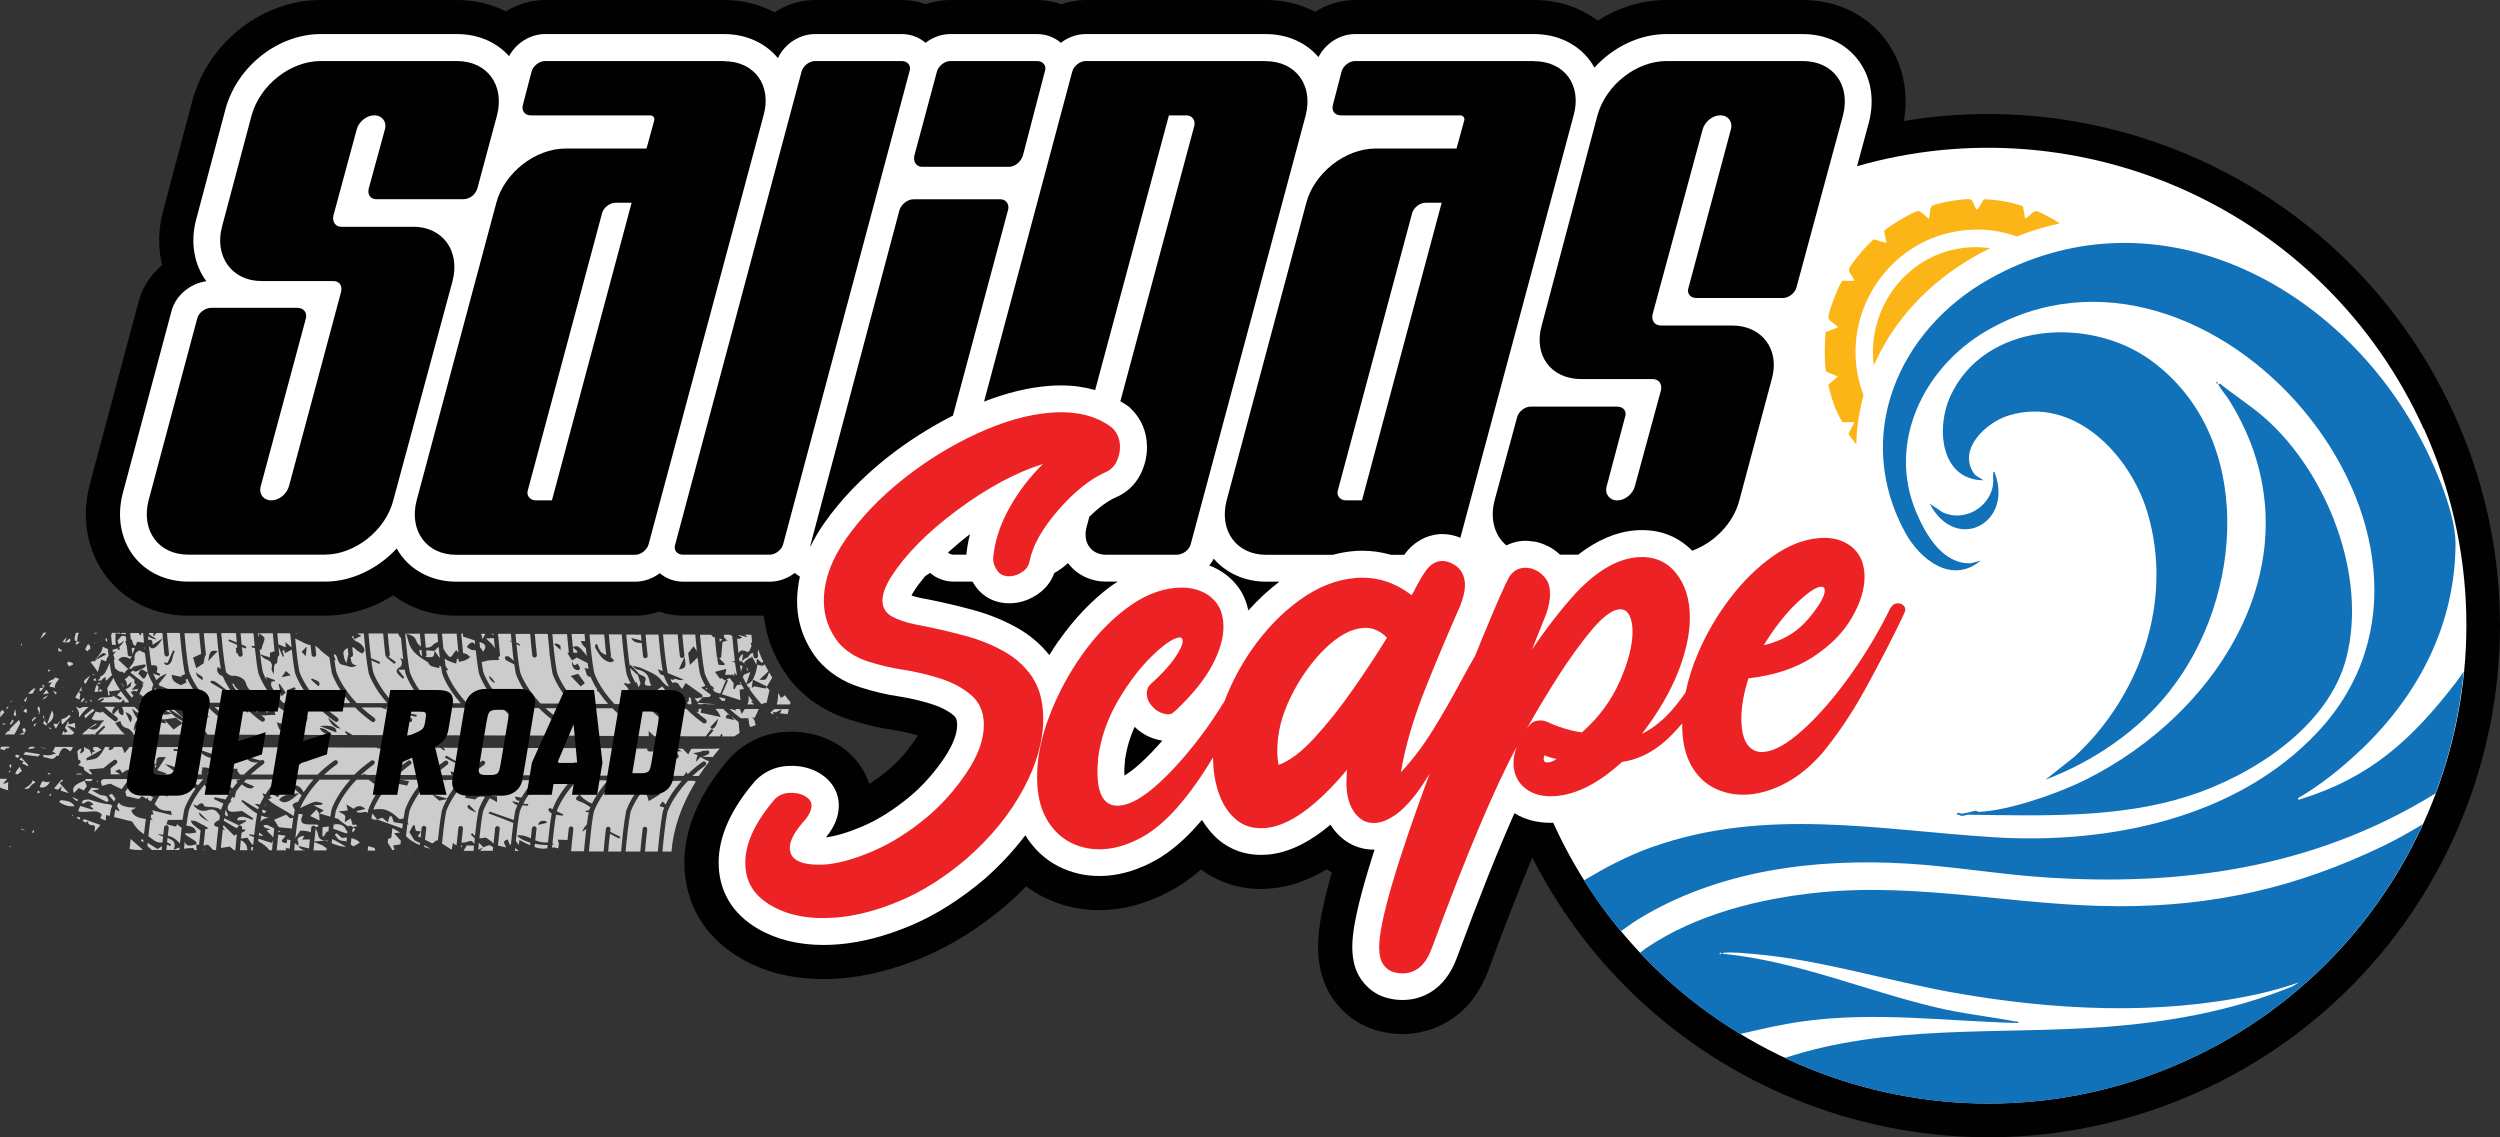 <?xml version="1.0" encoding="UTF-8"?>
<svg id="Capa_2" data-name="Capa 2" xmlns="http://www.w3.org/2000/svg" viewBox="0 0 480 218.39">
  <rect x="0" y="0" width="480" height="218.39" fill="#333333" stroke="none"/>
  <defs>
    <style>
      .cls-1 {
        fill: #010101;
      }

      .cls-2 {
        fill: #ed2224;
      }

      .cls-3 {
        fill: #fbb516;
      }

      .cls-4 {
        fill: #ccc;
      }

      .cls-5 {
        fill: #fff;
      }

      .cls-6 {
        fill: #1172ba;
      }
    </style>
  </defs>
  <g id="Layer_1" data-name="Layer 1">
    <g>
      <path class="cls-4" d="M127.58,135.02c0,.06-.02.12-.03.18h.36c0-.12-.01-.24-.02-.36-.1.07-.2.13-.3.19,0,0-.01,0-.01-.01ZM127.11,131.74c-.06.05-.12.1-.18.15.05.02.1.04.16.06-.13.04-.23.06-.34.09-.23.19-.45.36-.58.47.08.11.16.21.24.32,0,0,0,0,.01,0,.02.04.05.08.08.12.22.29.43.57.64.85.04.06.09.11.13.17.21.28.42.55.63.83-.03-.67-.04-1.33.12-1.95-.3-.36-.59-.72-.9-1.1ZM126.98,135.2c-.79-.17-1.58-.34-2.37-.51.15.17.31.34.47.51h1.9ZM124.27,132.49c.26.3.57.53.97.59-.29-.24-.59-.46-.95-.58,0,0,0,0-.02,0ZM122.33,129.54c-.45-.43-.9-.86-1.35-1.29.05.33.11.65.16.94,0,0,.23.74.86,1.87.09-.01.18-.03.27-.05.07.21.16.48.32.96.17-.3.28-.51.4-.71-.16-.56-.35-1.13-.57-1.83-.03.03-.07.06-.1.1ZM142.11,130.93s-.08.08-.12.13c.11.14.22.27.34.42-.3.03-.53,0-.73-.02-.22.24-.42.5-.53.89-.09-.05-.18-.1-.27-.16.02-.34.05-.69.08-1.03-.33-.28-.45-.67-.74-.93-.01-.01,0-.03-.01-.05-.2.09-.41.19-.64.29.09.07.18.14.27.2-.39.87-.77,1.74-1.16,2.62,1.17.37,2.36.76,3.57,1.15-.1-.68-.12-1.37-.16-2,.25-.05.54-.12.84-.18-.3-.49-.55-.94-.74-1.32ZM138.58,134.55c.07.01.14.03.21.04.11-.03.21-.05.26-.01.03.02.05.04.08.06.05-.17.1-.34.15-.51-.43-.09-.86-.18-1.29-.28.19.23.38.46.59.7ZM143.39,128.21l-.07.06s-.01,0-.02,0c.06.19.13.37.2.57.04-.12.07-.23.1-.34-.07-.09-.14-.18-.21-.28ZM143.48,135.24h1.33c-.21-.17-.42-.35-.65-.54.15-.03.27-.05.39-.06-.3-.37-.58-.73-.83-1.07.06.51.02.94-.1,1.33.06.02.12.04.18.06-.08.01-.14.02-.21.03-.03.09-.07.17-.11.26ZM144.09,129.01s0,0,0,0c-.62.32-1.33.43-1.39.76-.01.09-.04.16-.07.23.15.34.37.78.66,1.3.25-.71.48-1.37.79-2.29ZM134.06,135.22h.87s.01-.05.02-.08c.28-.03.57,0,.86.08h1.7c-1.17-.09-2.34-.18-3.52-.28.04.09.05.18.07.27ZM92.28,124.33c.17.31.31.54.45.8.71-.79.57-1.44-.32-1.75-.12-.04-.23-.08-.35-.12.04.38.08.78.12,1.19.04-.04.06-.08.1-.12ZM142.6,127.94c-.18-.08-.35-.16-.53-.25.06.44.13.85.2,1.23.11-.32.22-.64.33-.98ZM135.88,132.4c-.08-.13-.17-.27-.24-.4-.06.09-.11.18-.16.26.14.04.27.09.41.13ZM132.28,133.85c-.08.32.08.75-.25.99,0,0,0,0,0,0-.06.02-.12.04-.18.06.1.11.19.21.29.32h.61c0-.37-.02-.74-.09-1.1-.02-.1-.17-.18-.37-.26ZM148.99,137.67c.14.11.27.22.42.33-.12-.12-.24-.26-.36-.4-.02.02-.04.04-.06.07ZM147.91,136.8c.14.12.28.25.43.37.03-.02.06-.05.09-.08.05-.03.1-.05.14-.08-.09-.12-.18-.23-.26-.36.24.05.44.1.63.14.38-.21.77-.41,1.15-.62-.07.32-.21.56-.37.77.5.05,1,.14,1.5.19.08-.33.16-.66.24-.99h-2.78c-.25.24-.51.45-.78.66ZM148.28,130.11c-.22-.34-.43-.67-.63-1.02-.18.47-.32,1.01-.6,1.29-.26.25-.73.11-1.27.15.71-.66,1.22-1.14,1.73-1.61.02,0,.03,0,.05,0-.26-.45-.5-.9-.73-1.36-.12.11-.24.21-.37.24-.33.07-.69-.12-1.04-.19-.1.63-.22,1.18-.36,1.65,0,.02.02.04.02.07-.02,0-.03,0-.05,0-.38,1.22-.93,1.89-1.7,2.03.12.22.26.44.41.68.09-.02.18-.04.27-.06-.03.11-.06.21-.1.32.58.88,1.35,1.89,2.35,2.94h.02c.24-.21.52-.33.9-.29.21-.92.38-1.66.56-2.43-.15-.16-.33-.35-.56-.6.39-.61.73-1.26,1.1-1.82ZM144.8,131.77s-.12.08-.47.32c.08-.58.13-.97.22-1.61,1.08.53,1.89.92,2.7,1.32-.08.13-.17.27-.25.4-.68-.13-1.36-.27-2.19-.43ZM150.7,133.48c-.21.21-.45.38-.78.49-.13-.23-.27-.49-.52-.95-.05.73-.02,1.23-.12,1.67-.04.18-.09.38-.15.57h2.56c.03-.13.07-.26.1-.4-.41-.48-.76-.94-1.08-1.38ZM130.93,135.21s-.01-.02-.02-.03c-.03,0-.06.02-.08.03h.1ZM14.81,134.86c-.02-.09-.03-.19-.05-.28-.02,0-.04.01-.07.02.03.04.05.08.09.12.02.02.01.07,0,.14h.03ZM19.68,132.71c-.15-.17-.27-.31-.38-.44-.16.17-.31.35-.46.52.27-.03.55-.05.84-.08ZM18.92,131.85c-.1-.12-.21-.24-.34-.38-.2.35-.31.83-.44,1.4.22-.02.44-.04.67-.07.04-.32.07-.63.11-.95ZM23.26,131.13c.17.29.37.61.59.94-.05-.15-.1-.3-.18-.44-.1-.19-.24-.41-.41-.5ZM23.07,132.49c-.62-.93-1.04-1.74-1.31-2.33-.37.63-.76,1.28-1.18,1.99.02.08.04.15.05.22.09.31.07.65.12.98.01.08.1.15.19.26.06-.16.11-.31.16-.45-.06-.04-.12-.07-.18-.11,0-.1.01-.19.02-.29.71-.09,1.42-.18,2.13-.27ZM18.61,131.42c.13-.03.26-.07.38-.11,0,0,0-.02,0-.03.04,0,.08,0,.12,0,.04-.01.08-.03.13-.04.02-.06.05-.11.07-.17-.24-.04-.47.03-.63.24-.03.03-.04.08-.06.12ZM18.37,130.55c.03-.12.06-.24.1-.35-.18.06-.35.12-.52.2.03.1.06.21.09.31.18,0,.35-.01.53-.02-.07-.05-.14-.09-.2-.13ZM17.3,137.08c.27-.23.56-.43.84-.63-.11-.13-.22-.25-.33-.38-.54.45-1.09.89-1.63,1.34.08.18.16.35.24.52.29-.29.57-.61.88-.86ZM17.95,129.36c-.03.13-.05.27-.08.4.09-.09.19-.19.29-.28-.07-.04-.13-.08-.2-.12ZM22.25,123.82c-.16-.7-.03-1.47-.08-2.23.32.04.62.07.91.1-.02-.06-.03-.12-.05-.18h-1.5c-.06.13-.13.28-.2.42.05.54.11,1.16.17,1.83.23.07.48.09.74.06ZM93.19,121.69h-.85c.16.25.22.64.33,1.03.2-.4.37-.73.52-1.03ZM25.31,122.73c.17.88.27,1.17.73,1.26.1-.26.2-.52.3-.77.47.03.94.2,1.31.15-.07-.7-.12-1.33-.17-1.84h-.29c-.08.18-.17.36-.25.54-.1-.18-.21-.36-.32-.54h-1.62c.03.36.07.8.11,1.27.07-.02.13-.04.2-.06ZM15.66,134.86h.1s-.01-.02-.02-.04c.16-.2.34-.39.51-.58-.07-.08-.13-.17-.2-.25-.17.2-.35.41-.53.63.05.08.11.15.15.23ZM143.1,126.37c-.23.19-.45.38-.67.57v.03h-.01c.13.13.25.26.38.39.03-.09.06-.17.09-.26.07.2.13.38.2.56.02.02.04.04.06.07-.09-.22-.16-.45-.19-.68.38-.29.69-.52,1.05-.79.06.04.13.08.2.13.04-.14.08-.29.12-.42.16.29.29.54.41.76.04.03.07.04.11.07-.02.01-.03.03-.05.04.15.29.29.53.42.78.04-.39.08-.78.12-1.16.3.25.59.51.94.81.08-.05.19-.12.28-.18-.39-.8-.71-1.62-1.01-2.44,0,.17-.01.36-.02.53-.02,0-.05,0-.07.01.03.24.05.49.08.74,0,.02,0,.04,0,.05,0,.22-.17.41-.39.43-.24.03-.46-.14-.49-.38-.03-.22-.05-.44-.07-.66,0,0,0-.02,0-.02-.26.05-.48.13-.61.33-.35.51-.64.77-.89.71ZM16.56,131.07c.25-.47.51-.95.77-1.42-.06.07-.12.14-.2.2-.29.24-.58.47-.87.71-.06.12-.11.23-.17.34.08.13.16.27.24.41.08-.08.16-.16.23-.24ZM17.79,134.79c-.15-.16-.27-.32-.4-.48-.04.08-.08.16-.12.24.17.08.35.16.52.24ZM24.62,134.88c.05-.06.09-.12.14-.19-.66-.76-1.21-1.49-1.66-2.16.03.08.06.15.09.23-.26.24-.51.47-.74.69.33.19.67.39,1.02.59-.23.16-.41.36-.47.32-.47-.26-.91-.56-1.36-.85,0,.08.02.16.03.25-.52.06-1.05.16-1.56.15-.58,0-1.1-.03-1.32.65,0,0,0,0,0,0,0,0,0,0,.01,0,.34-.19.68-.37,1.02-.56.04.1.08.2.12.3-.22.18-.45.37-.67.55h3.93c.18-.15.36-.33.49-.58.09.15.19.31.28.46l-.11.13h.76ZM19.29,129.87c-.03.06-.06.11-.1.17.03.1.06.19.08.29-.07.02-.17.06-.19.04-.02-.02-.03-.04-.05-.06-.07.12-.14.24-.21.37.23,0,.45-.02.68-.03.04-.07.07-.15.11-.2.18-.22.44-.33.67-.49,0,.22,0,.44,0,.66.07,0,.15,0,.22-.01.33-.33.68-.67,1.02-1.02-.11-.28-.17-.46-.17-.49-.11-.53-.21-1.15-.3-1.81-.42.91-.68,1.73-1.13,2.18-.18.18-.39.3-.61.41ZM16.25,134.86h.51c-.07-.08-.13-.16-.2-.24-.1.08-.2.16-.31.24ZM83.42,124.96s0,0,.01,0c0,0,0-.01-.01-.01,0,0,0,0,0,.01ZM77.97,122.97s-.04-.02-.06-.02c.18,1.92.45,4.46.77,6.08,0,0,.89,2.82,3.93,6h5.86c-2.73-3.04-3.53-5.63-3.58-5.78-.08-.38-.15-.8-.21-1.25-.1-.06-.2-.12-.31-.19-.01.19-.03.37-.03.47-.82-.23-1.81-.14-2.17-1.15,0-.01-.07,0-.09-.01-1.48-.96-3.03-1.85-3.59-3.7-.17-.55-.3-1.1-.48-1.74.81.28,1.56.33,1.93,1.37.17.49.51.84.91,1.06-.09-.93-.17-1.8-.23-2.45h-2.82c.03.31.06.68.1,1.07.03.08.05.16.08.25ZM81.13,126.02c-.05-.06-.09-.13-.1-.22-.04-.33-.07-.65-.11-.98-.14,0-.27-.02-.41-.02.04.35.04,1,.62,1.22ZM83.43,124.96c.34.48.69.96,1.03,1.43-.09-.69-.16-1.4-.23-2.08-.03-.04-.05-.08-.07-.12-.28.3-.5.53-.72.76h0ZM66.51,127.34c.16-.73.25-1.17.35-1.61.01,0,.03-.01.04-.02-.05-.44-.1-.87-.14-1.3-.29.14-.55.35-.74.62-.2.27,0,.86.07,1.29.04.26.2.5.43,1.01ZM26.3,134.44s-.02-.02-.03-.04c0,.01-.01.02-.02.04.02,0,.03,0,.05,0ZM72.98,127.13c-.05.12-.11.23-.16.35-.51-.23-1.03-.47-1.54-.7.11.82.22,1.59.35,2.22,0,0,.89,2.82,3.93,6.01l5.86.02c-2.73-3.06-3.53-5.64-3.58-5.79-.04-.2-.08-.43-.12-.65-.38,0-.79,0-1.27,0,.5.61.84,1.05,1.19,1.48-.1.08-.2.16-.3.24-.27-.26-.55-.5-.81-.77-.6-.63-.48-1.05.28-1.46.21-.11.35-.51.36-.79.01-.28-.17-.57-.32-1,.22.12.41.23.58.33-.18-1.44-.34-2.96-.44-4.14-.12-.09-.22-.19-.29-.31-.11-.17-.19-.34-.27-.53h-1.99c.09,1.04.23,2.55.4,4.04,0,.02,0,.04,0,.05,0,.16-.11.28-.24.36l1.4,1.02c-.1.13-.19.25-.29.37-.51-.42-1.03-.84-1.54-1.26.03-.03.05-.06.08-.1-.14-.06-.25-.19-.27-.35-.18-1.54-.32-3.1-.41-4.15h-2.82c.1,1.2.27,3.05.49,4.75.58.25,1.17.49,1.75.74ZM81.9,125.7s0,.04,0,.05c0,.17-.11.29-.25.36,1.63.19,1.67.08,1.77-1.15-.53-.03-1.07-.06-1.61-.09.03.27.06.55.09.83ZM64.45,126.75c-.09-.02-.16-.04-.24-.05.11.84.23,1.64.36,2.29,0,0,.89,2.82,3.93,6.01h5.86c-2.73-3.05-3.53-5.63-3.58-5.78-.43-2.15-.76-5.71-.92-7.59h-1.25c.26.14.51.29.77.46-.55.25-.95.44-1.4.65-.07-.28-.11-.47-.16-.67-.09.07-.18.13-.27.2.24.27.42.65.72.79.81.38,1.53.83,1.72,1.76.04.19-.41.69-.46.66-.41-.19-.78-.46-1.16-.73-.16-.12-.27-.37-.44-.42-.1-.03-.2-.02-.3-.03.05.45.1.91.15,1.38,0,.02,0,.04,0,.05,0,.22-.17.41-.39.43-.03,0-.06,0-.09,0,.13.7.08,1.54,1.22,1.57-1.02.75-1.85.02-2.7-.08-1.13-.14-.82-1.52-1.51-2.04-.07.05-.15.09-.22.13,0,.04.01.09.02.13.1.25.2.52.35.9ZM25.88,126.59c0,.07-.12.26-.27.44.03.03.06.04.08.07-.33.45-.61.84-.97,1.33.19-.06.42-.08.67-.07.03-.17.07-.32.15-.34.73-.21,1.49-.33,2.24-.47.05,0,.21.24.19.29-.08.15-.21.32-.36.4-.49.26-1,.48-1.53.73-.07-.03-.3-.1-.63-.22-.13.13-.27.27-.39.4.88.68,1.75,1.36,2.63,2.03-.14,0-.29.03-.45.06.09.07.18.16.26.3-.24.56-.48,1.12-.73,1.68.47.32.92.66,1.39.98-.75-.06-1.12.24-1.37.69h5.17c-.9-1-1.58-1.94-2.1-2.78-.23.29-.46.59-.7.88-.06-.55.05-1.08.28-1.57-.75-1.32-1.04-2.22-1.07-2.31-.2-1.03-.39-2.38-.54-3.72-.37-.17-.73-.34-1.09-.51-.53.31-1.06.64-.89,1.71ZM28.91,133.33c.35.14.7.28,1.01.49.17.11.26.34.46.63-.35,0-.61.09-.77,0-.34-.2-.64-.49-.94-.77-.02-.02.2-.36.23-.35ZM28.37,128.99c-.84,2.62-1.21.44-1.86.43.8-1.78,1.22-.18,1.86-.43ZM82.65,124.21c.31-.13.51-.48.81-.66.21-.13.43-.22.66-.31-.06-.59-.1-1.14-.14-1.58h-2.48c.06.72.15,1.68.25,2.7.3.01.61-.03.9-.15ZM14.53,140.99s-.05.05-.08.07h.09s0-.05,0-.07ZM25.28,132.44c.32-.32.62-.75.93-1.04-.32-.03-.51-.23-.4-.9-.39-.31-.71-.57-1.01-.81-.25.3-.55.56-.84.71.25.38.53.77.34,1.36.42-.38.6-.53.93-.83-.09.43-.07.74-.2.85-.28.24-.63.4-.96.59.35.5.78,1.04,1.25,1.6.1-.13.2-.27.3-.4-.18-.22-.35-.44-.54-.69.34-.11.69-.33.84-.24.09.06.18.12.26.18.13-.18.26-.35.4-.54-.59.08-.94.12-1.29.17ZM49.8,121.59c.58.54,1.24.67.89,1.5-.21.49-.33,1.02-.53,1.69-.09-.03-.21-.06-.31-.09.03.31.07.63.11.94.79.25,1.32.42,1.85.59.01-.28.02-.55.03-.88.23-.09.5-.22.78-.28.03,0,.05,0,.09,0-.14-1.31-.26-2.58-.33-3.47h-2.82c.02.23.04.49.07.77.05-.2.12-.44.19-.76ZM86.03,125.88c.29.37.66.32.91-.2.17-.34.47-.62.72-.92.04.13.07.25.11.38.08.02.17.03.25.05-.15-1.32-.26-2.62-.34-3.52h-2.82c.07.76.16,1.8.27,2.89.28.46.57.91.9,1.32ZM51.23,136.88c.27-.28.62-.52.77-.85.03-.06.04-.13.05-.21h-1.4c.05.03.1.06.15.09-.04.02-.09.05-.13.07.19.29.38.59.56.88ZM48.58,135.82c.24.33.49.65.74.97.06-.04.11-.08.17-.12-.15-.28-.3-.57-.45-.85h-.46ZM21.18,143.41h-.15s.05.05.08.07c.02-.02.04-.05.06-.07ZM140.49,137.63c.2.2.39.42.58.63-.58-.13-1.16-.25-1.74-.38.1-.68.38-.84.83-.54-.48-.42-.92-.83-1.33-1.24h-1.49c.43.42.8.95,1.03,1.57-1.29-.28-2.58-.56-3.87-.84.07-.24.13-.49.2-.74h-.57c0,.22-.02.44-.01.65-.15-.03-.29-.06-.44-.09.56.49,1.15.98,1.82,1.46.12.09.18.22.18.36,0,.09-.03.18-.08.26-.14.2-.41.24-.61.1-1.26-.91-2.32-1.83-3.21-2.74h-5.79c.72.66,1.53,1.34,2.46,2,.12.09.18.22.18.36,0,.09-.03.18-.08.25-.14.2-.41.24-.61.1-1.26-.91-2.32-1.83-3.22-2.74l-5.79-.02c.72.67,1.53,1.35,2.46,2.02.12.09.18.22.18.36,0,.09-.03.18-.08.26-.06.09-.16.12-.26.14l-.31-.06h0s-.08,0-.12-.03c-1.26-.91-2.32-1.83-3.22-2.74h-5.79c.4.36.83.73,1.29,1.1v1.12c-.98-.75-1.82-1.5-2.56-2.24h-5.79c.72.66,1.53,1.34,2.46,2.01.12.09.18.22.18.36,0,.09-.03.18-.08.25-.14.2-.41.24-.61.1-1.27-.91-2.32-1.83-3.22-2.74h-5.79c.72.66,1.53,1.34,2.46,2.01.12.09.18.22.18.36,0,.09-.03.18-.08.25-.14.2-.41.24-.61.1-1.27-.91-2.32-1.83-3.22-2.74l-5.79-.02c.72.67,1.53,1.35,2.46,2.02.12.09.18.22.18.36,0,.09-.03.18-.08.25-.14.2-.42.24-.61.1-1.26-.91-2.32-1.83-3.21-2.74l-5.79-.02c.72.67,1.53,1.36,2.46,2.02.12.09.18.22.18.36,0,.09-.03.18-.08.25-.14.19-.41.24-.61.1-1.26-.9-2.32-1.83-3.21-2.74l-5.79-.02c.29.28.62.56.94.83.86.2,1.73.4,2.6.6-.05.11-.09.22-.14.34-.58-.12-1.16-.24-1.74-.36.26.2.51.41.79.61.12.09.18.22.18.36,0,.09-.03.18-.08.25-.14.2-.41.24-.61.1-1.27-.91-2.32-1.83-3.22-2.74h-1.18c.13.13.26.27.38.44-.42-.14-.85-.29-1.31-.44h-3.69c.72.66,1.53,1.35,2.46,2.01.12.09.18.22.18.36,0,.09-.03.18-.08.25-.14.2-.41.24-.61.1-1.26-.91-2.32-1.83-3.22-2.74h-5.79c.72.66,1.53,1.34,2.45,2.01.12.09.19.22.18.36,0,.09-.03.18-.08.25-.14.2-.41.24-.61.1-1.26-.91-2.32-1.83-3.21-2.74h-5.61s-.04.06-.06.1c.17.16.37.32.55.49.05-.06.11-.12.16-.18.29.35.59.69.88,1.03.24.19.47.38.74.57.12.09.18.22.18.36,0,.09-.03.18-.08.26-.14.19-.41.24-.61.1-.97-.69-1.81-1.4-2.56-2.1-.27,0-.56-.15-.92-.47-.08-.07-.19-.12-.29-.17h-.93c.1.48.21.97.32,1.51-.89-.1-1.85.12-2.74.06.19.14.36.29.56.43.12.09.18.22.18.36,0,.09-.03.18-.08.25-.14.2-.41.24-.61.1-.95-.68-1.78-1.37-2.51-2.06-.06.18-.11.32-.14.43-.33-.37-.65-.74-.96-1.11h-5.39c.72.66,1.53,1.34,2.45,2.01.12.09.18.22.18.36,0,.09-.03.18-.08.25-.14.2-.42.24-.61.1-1.26-.91-2.32-1.83-3.21-2.74h-5.79c.72.66,1.53,1.34,2.46,2.01.12.09.18.22.18.36,0,.09-.03.18-.08.25-.11.15-.3.21-.47.17.11.08.22.15.34.22-1.21,0-2.61-.73-3.55-1.71-1.84.37-2.1.23-2.32-1.09.78.36,1.41.64,2.24,1.02-.32-.35-.58-.72-.76-1.11,1.22.8,2.35,1.55,3.56,2.35-1.11-.82-2.06-1.66-2.88-2.48l-5.79-.02c.72.67,1.53,1.35,2.46,2.02.12.09.18.22.18.36,0,.09-.03.18-.08.25-.09.12-.22.17-.36.18.02.11.03.22.05.33-.49-.21-.98-.42-1.54-.66.06.37.1.63.19,1.13-.36-.24-.68-.48-.97-.74-.4.56-.8,1.12-1.28,1.79-.03-.97.3-1.8.79-2.28-.51-.57-.9-1.23-1.15-2.07.44.35.69.63,1.01.78.42.21.87.48,1.31.61-.69-.57-1.31-1.13-1.87-1.69h-2.37c.12.28.23.55.3.83.06.24-.05.52-.08.78-.9-.14-.88-.68-.91-1.21-.32.35-.65.71-.97,1.06-.08-.14-.16-.27-.25-.41.11-.5.32-.81.58-1.06h-2.09c.72.67,1.53,1.35,2.45,2.02.12.09.19.22.18.36,0,.09-.03.18-.08.25-.14.2-.41.24-.61.1-.85-.61-1.6-1.23-2.28-1.84-.02.08-.24.24-.34.22-.31-.05-.69-.07-.93-.22-.07.16-.15.27-.22.39-.21.35-.4.71-.6,1.07.28.09.55.23.84.26.43.04.89,0,1.61-.01-.23.23-.41.41-.59.58-.69,1.21-1.24,1.42-2.35,1.01.53-.29.99-.54,1.43-.78-.01-.09-.03-.17-.04-.21-1.01.52-1.88,1.31-2.77,2.1h1.82c.06-.04.12-.09.19-.13.03.04.05.09.08.13h.63c-.04-.07-.07-.13-.11-.2.56-.51,1.11-1.01,1.66-1.52.07.11.14.23.21.34-.46.46-.91.92-1.37,1.38h5.3c-.1-.02-.2-.05-.28-.11-.7-.58-1.2-1.4-1.73-2.06.16-.07.51-.21,1.01-.42.15.86.61,1.27,1.43,1.45.4.09.7.61,1.04.94-.03.07-.05.15-.08.22l13.58.03s-.04-.06-.06-.1c-.03-.08.3-.32.46-.49.11.18.28.36.33.55,0,.01,0,.02,0,.04l23.37.06c-.72-.29-1.47-.52-1.81-1.34,1.06.02,1.73.65,2.34,1.35h2.99c-.17-.19-.33-.4-.49-.6.06-.05.12-.09.19-.14.36.21.73.42,1.3.75l45.35.12v.04s6.76.02,6.76.02h0s2.34.03,2.34.03h.01s2.4,0,2.4,0c0-.34-.01-.68-.02-.99.34.31.7.65,1.08,1l9.87.03c.35-.47.7-.93,1.05-1.4.15.09.31.18.46.26-.33.38-.65.76-.98,1.14h2.19c.1-.17.19-.34.29-.51.08.08.16.15.24.23-.05.1-.1.19-.15.29h2.37c.34-.24.69-.44,1.03-.66-.06-.7-.12-1.39-.18-2.11-.46-.34-.9-.69-1.31-1.03ZM25.03,138.72c-.28-.61-.56-1.21-.93-2,1.27.48,1.5,1.11.93,2ZM33.34,140.06c-.64-.66-1.14-1.18-1.74-1.8.1.13.18.34.3.64-.68-.11-1.36-.23-2.04-.34,1.01-.43,1.4-.59,1.64-.42.89-.13,1.62-.24,2.24-.33.49.38.93.71,1.33,1.02-.59.43-1.21.87-1.72,1.23ZM37.39,136.93c.02-.08.04-.16.07-.24.88.29,1.76.58,2.75.91-1.26.6-2.01-.12-2.81-.66ZM56.21,139.76c-.69.17-1.38.35-2.09.48-.13.03-.43-.13-.5-.25-.16-.29-.24-.61-.47-1.28,1.27.32,2.21.56,3.13.8-.03.08-.05.17-.08.25ZM58.67,138.78c-.14-.04-.28-.08-.41-.12l.23-1.06c.2.08.4.15.6.22-.14.32-.28.64-.41.96ZM61.41,139.4c2.3-.24,3.25.16,3.18,1.25-1.07-.42-2.05-.8-3.18-1.25ZM62.94,137.72c.79.7,1.58,1.39,2.49,2.19-1.37-.16-2.01-1.07-2.49-2.19ZM136.37,139.62c.51-.56,1.01-1.11,1.52-1.65-.38,1.83-1.08,2.34-1.52,1.65ZM17.77,144.28c-.05.23-.09.47-.12.72.57-.32,1.16-.66,1.84-1.05-.37-.26-.57-.4-.75-.53h-.79c-.04.17-.07.35-.11.53.14.08.27.15.41.23-.08.08-.15.16-.23.24l-.25-.13ZM11.86,138.91c.04.06.09.12.13.17.56-.54,1.09-1.06,1.59-1.58-.11-.09-.21-.17-.32-.26-.35.39-.75.7-1.28.79-.06.01-.12.05-.18.09.01.34.02.59.03.8,0,0,.02-.01.03-.02ZM14.84,153.85c.05-.1.1-.2.16-.31-.38-.14-.75-.37-1.14-.54.17.3.56.61.99.85ZM12.07,131.93c-.09.05-.2.11-.29.16.1-.03.2-.07.31-.12,0-.02-.01-.03-.02-.05ZM16.27,149.9s-.02,0-.02,0c0,0,0,.01,0,.02h0s0-.01,0-.02ZM16.91,143.4c.05.03.1.06.15.08,0-.03-.02-.06-.03-.08h-.12ZM16.91,124.85c.16-.1.29-.19.44-.29-.03-.24-.05-.47-.07-.7-.1,0-.2,0-.31,0,0-.12.02-.25.04-.38-.26.36-.46.81-.68,1.23.2.12.4.24.59.38,0-.08,0-.16,0-.23ZM15.25,137.68c.54-.82,1.14-1.44,1.77-1.94h-1.25c-.11.25-.42.3-.87.14,0-.06.02-.1.03-.15h-.34c.4.56.7.99.55,1.86.04.03.08.06.12.09ZM18.13,123.64c.08-.14.18-.27.25-.42-.08.12-.17.21-.26.29,0,.04,0,.08.01.12ZM19.45,126.64c.34.13.61.24.9.36.08-.44.26-.8.5-1.1-.05-.44-.1-.88-.15-1.31-.31-.09-.63-.23-.96-.43-.12.39-.17.82-.37,1.11-.33.5-.71.96-1.11,1.38,0,.01.02.02.02.03,1.53-1.48,1.56-1.48,2.14-1.02-.78.4-1.45.74-2.1,1.07.02.03.04.06.06.08-.07.07-.15.14-.22.2-.07-.03-.16-.07-.23-.1-.17.07-.37.1-.54.2.48.67.99,1.27,1.38,1.94.22-.8.44-1.61.67-2.43ZM14.77,123.14c-.1.17-.2.33-.3.5.08.05.16.09.25.14.1-.08.2-.15.3-.24.11-.1.21-.21.31-.33-.17,0-.35,0-.52,0,.06-.49.05-1.01.21-1.46.03-.08.1-.17.18-.25h-.62c-.07.24-.14.52-.24.84,0,0-.02,0-.03,0,.02.2.04.42.06.64.14.06.27.12.4.17ZM14.49,133.97c.23.1.46.19.68.31.04.02.08.07.12.11,0-.41.02-.8.14-1.13-.03-.04-.06-.08-.09-.11-.08-.09-.1-.23-.14-.35.06-.08.12-.16.18-.24.1.07.2.14.3.2,0-.02.02-.03.02-.05-.04-.22-.08-.45-.11-.67.03-.03.06-.06.09-.09-.02-.04-.04-.07-.07-.11-.13.27-.27.55-.4.82-.21.43-.66.85-.72,1.31ZM18.74,121.5h-.7c.05.05.09.09.14.15.21.01.39-.06.56-.15ZM31.94,149.6h-.11s.06.02.09.02c0,0,.01-.02.02-.02ZM37.34,150.53c.09-.05.46.07.72.21.29-.36.6-.74.94-1.12h-4.72c.08.03.17.07.29.1.95.21,1.27,1.59,2.77.81ZM42.48,148.02c.15.3.27.53.37.74h1.96s-2.33-.74-2.33-.74ZM17.81,149.57h-1.32c-.08.11-.15.22-.22.33.38.03.77.07,1.18.1.12-.14.23-.29.36-.43ZM137.38,143.81s-.03-.03-.05-.05h-4.59c-.2.36-.4.72-.6,1.09-.36-.37-.72-.74-1.08-1.1h-.99c.22.13.47.28.82.49-.48.02-.75.03-1.11.04.43.63,1.13,1.27-.44,1.54-.17-.24-.29-.49-.5-.68-.22-.2-.52-.34-.79-.51t0,0s0,0-.01,0c-.45.43-.91.85-1.48,1.39-.34-.55-.58-.94-.9-1.48.94.03,1.66.06,2.38.08,0,0,0,0,0,0,0,0,0,0,0,0,.59-.32.86-.61.92-.88h-2.12c-.56.28-1.02.45-1.5.53-.77.13-1.13-.07-1.08-.54h-1.87s0-.02,0-.02l-1.52-.02v-.03l-35.79-.09c.13.13.26.26.39.39-.1.05-.2.11-.3.16-.13-.24-.38-.4-.67-.55l-10.04-.03c.1.09.2.2.3.32-.76-.06-1.57-.13-2.44-.2.05-.05.1-.08.15-.12l-47.76-.12s.09.05.13.07c-.35.43-.58.71-.92,1.13-.18-.44-.33-.83-.48-1.21h-1.52c-.33.56-.7.69-1.16.46.1-.12.2-.23.31-.35-.17-.04-.33-.08-.47-.12h-.41c-.4.72-.81,1.47-1.34,1.94-.6.53-1.46.47-2.21.68-.01-.15-.02-.29-.04-.44.34-.19.69-.39,1.04-.59-.17-.36-.3-.68-.41-.99-.38-.19-.76-.38-1.14-.58.05.2.08.45.08.63,0,.14-.34.38-.53.57-.08,0-.17,0-.26,0,.08-.29.17-.58.26-.87-.1,0-.19,0-.29.01-.25.23-.49.45-.5.46.05.6.12,1.14.17,1.64.15,0,.29.05.38.18.06.08.08.17.08.25,0,.14-.07.27-.19.36-.08.06-.15.11-.23.17,0,.03,0,.05,0,.08.28.16.7.28,1.02.43.04.19,0,.42.15.56.29.28.73.47.99.75,0,0,.01.01.02.02h.5c-.24-.31-.48-.61-.72-.92.94-.08,1.88-.16,2.85-.25.6-.52,1.24-1.04,1.97-1.55.2-.14.47-.09.61.1.06.08.08.17.08.25,0,.14-.06.27-.18.36-.39.28-.76.56-1.11.85,0,.33.01.74.02,1.17h1.82c-.32-.2-.65-.42-1.01-.62.49-.18.74-.28.94-.36.18.3.35.57.45.72.47-.27.75-.54,1.08-.59.73-.12,1.5-.13,2.18-.18,0,.02,0,.04.01.06.24-.22.49-.43.76-.65-.19-.15-.4-.27-.69-.35.05-.09.11-.18.16-.27.39.03.79.06,1.2.09.25-.19.49-.38.76-.56.2-.14.47-.09.61.1.05.08.08.17.08.25,0,.09-.04.17-.09.25,0,.02.02.04.02.06.15.01.29.02.44.03.03-.29.06-.58.1-.87.02-.13.27-.36.4-.39.33-.06.65-.02,1.36-.03-.67,1.02-1.17,1.78-1.66,2.52.58.2,1.17.39,1.85.63-.17.06-.32.11-.48.17h1.19s.04-.03.05-.05c.04-.07.11-.13.2-.19.14-.14.28-.27.43-.41-.61-.46-1.18-.89-1.74-1.31,1.12.22,1.87.51,2.26.85.61-.54,1.28-1.08,2.03-1.61.2-.14.47-.09.61.11.05.08.08.17.08.25,0,.14-.06.27-.18.36-.9.64-1.68,1.29-2.39,1.94-.01.02-.02.05-.03.07h4.79c-.43-.35.24-.96-.09-1.34,2.4-.06,1.24.74,1.03,1.36h0c.9-.9,1.96-1.82,3.23-2.72.2-.14.47-.09.61.1.06.08.08.17.08.25,0,.14-.07.27-.18.36-.33.24-.63.47-.94.71,1.03.08,2.06.16,3.09.23l-.16.31c.17.24.36.49.56.76h.77c.77-.77,1.67-1.56,2.71-2.33-1.18.14-2.19-.33-2.33-1.16.92.27,1.77.53,2.78.83.02-.02.04-.03.07-.05.2-.14.47-.09.61.1.06.08.08.17.08.25,0,.14-.07.27-.19.36-.93.66-1.74,1.34-2.47,2.01h4.95s-.08-.02-.13-.04c.42-.04.76-.05,1.06-.03.88-.87,1.91-1.76,3.14-2.63.2-.14.47-.09.61.1.05.08.08.17.08.25,0,.14-.06.27-.19.36-.93.66-1.74,1.34-2.47,2.01h5.8c.9-.89,1.96-1.81,3.23-2.71.2-.14.47-.09.61.11.05.08.08.17.08.25,0,.14-.06.27-.18.36-.94.66-1.75,1.34-2.47,2.01h5.8c.9-.89,1.96-1.81,3.23-2.7.2-.14.47-.09.61.1.05.08.08.17.08.26,0,.14-.06.27-.18.36-.93.66-1.74,1.34-2.46,2.01h.38c.05-.06.1-.13.15-.19.2.07.42.13.64.19h4.62c.9-.89,1.96-1.81,3.23-2.71.2-.14.47-.09.61.1.05.08.08.17.08.25,0,.14-.06.27-.18.36-.93.66-1.74,1.34-2.47,2.01l5.63.02s0,0-.01-.01c.07,0,.13,0,.2-.01.89-.89,1.94-1.8,3.2-2.69.2-.14.47-.09.61.11.06.08.08.16.08.25,0,.14-.06.27-.18.36-.92.66-1.72,1.32-2.44,1.99.07,0,.14.01.2.02h3.32c-.07,0-.14,0-.21-.02-.1-.01-.13-.3-.29-.71,1.12.25,2,.44,2.86.64.88-.87,1.9-1.75,3.12-2.62.2-.14.47-.09.61.1.06.08.08.17.08.25,0,.14-.06.27-.18.36-.93.66-1.74,1.34-2.47,2.01h5.8c.9-.89,1.96-1.81,3.23-2.71.2-.14.47-.09.61.1.05.08.08.17.08.25,0,.14-.07.27-.19.36-.93.66-1.74,1.34-2.47,2.01h5.79c.9-.89,1.96-1.81,3.23-2.71.2-.14.47-.09.61.1.06.08.08.17.08.25,0,.14-.06.27-.19.36-.93.66-1.74,1.34-2.47,2.01h5.79c.74-.72,1.59-1.47,2.57-2.21v1.12c-.46.37-.9.74-1.3,1.11h1.29s0,.05,0,.05h4.51c.9-.89,1.96-1.81,3.23-2.71.04-.03.08-.02.13-.03l.26-.03c.12.02.22.07.3.18.05.08.08.17.08.25,0,.14-.06.27-.18.36-.93.66-1.74,1.34-2.47,2.01h.79c-.07-.14-.14-.28-.21-.42.21.14.43.28.64.42h4.58c.9-.89,1.96-1.81,3.23-2.71.2-.14.47-.09.61.1.05.08.08.17.08.25,0,.14-.07.27-.19.36-.93.66-1.75,1.34-2.47,2.01h5.45s-.02,0-.03,0c-.05-.03.27-.41.52-.78.06.18.13.32.21.45.82-.79,1.76-1.59,2.86-2.37.2-.14.47-.09.61.1.06.08.08.17.08.25,0,.14-.06.27-.18.36-.93.66-1.75,1.34-2.47,2.01h1.24c.61-.93,1.28-1.86,2-2.79-.59-.22-1.12-.54-1.68-.87-.3.33-.58.64-.87.95.07-.54.17-.95.31-1.26-.28-.15-.57-.29-.88-.41.48-.09.93-.16,1.38-.24.28-.18.65-.25,1.16-.24-.01.01-.02.02-.03.03.14-.02.28-.05.43-.08.61.58-.16.85-1.17,1.23.82.01,1.46.02,2.04.03.36-.44.69-.89,1.07-1.33l.19-.22.07-.07h-.84s-.02.03-.02.04ZM28.5,145.42c-.4-.18-.8-.36-1.21-.53.22.31.43.63.62.96.02.04-.4.32-.6.48-.14-.45-.24-.75-.39-1.21-.14.36-.21.51-.27.67-.1-.02-.2-.04-.3-.05.05-.41.09-.81.14-1.21l-.96-.43c.06-.08.13-.17.19-.25,1.01.42,2.01.84,3.02,1.27-.07.1-.15.2-.23.3ZM36.22,144.99c-.05,0-.1,0-.15,0-.05-.23-.1-.46-.13-.61-.96-.08-1.81-.16-2.66-.23.04-.13.08-.26.12-.39.96.34,2.34-.57,2.99.63.09.16-.1.41-.16.61ZM37.93,143.79c1.55.54,2.94,1.03,4.37,1.53-1.43.68-3.2.07-4.37-1.53ZM87.37,146.47c-.67-.35-1.34-.7-2.01-1.04.12-.12.24-.24.35-.35.64.38,1.29.75,1.93,1.13-.09.09-.18.18-.27.27ZM109.22,147.13c.62-.65,1.36-1.03,2.27-.53.02.12.04.24.06.35-.77.06-1.55.12-2.33.17ZM123.83,149.89h-2.4c.53.34,1.04.69,1.52,1.04.27-.34.56-.69.88-1.04ZM73.29,150.94c.31-.4.64-.81,1.02-1.23h-2.38c.32.28.62.58.94.87.14.12.27.24.41.36ZM41.1,148.75h.9c-.21-.09-.4-.19-.54-.32-.12.11-.25.21-.36.32ZM21.9,153.89c.09-.17.18-.35.29-.54-.23-.32-.46-.64-.69-.95-.21.09-.42.18-.63.28.35.41.72.8,1.04,1.22ZM14.2,152.27c.33-.34.58-.61.93-.97.32.16.63.31.95.47.18-.26.38-.53.59-.81-.12-.3-.27-.66-.42-1.05-1.89.65-2.55,1.33-2.05,2.36ZM24.88,149.58h-4.9c-.72.18-.7.48-.4,1.31.6-.14,1.53-.53,1.78-.36.58.39,1.37.64,1.98.99.43-.61.93-1.25,1.54-1.93ZM29.92,147.49c.02-.25.05-.5.07-.74-.11.08-.21.16-.29.24.07.17.14.33.21.5ZM30.17,149.76c-.03-.05-.05-.11-.07-.16h-.4c.15.05.31.11.48.16ZM29.4,148.37c-.6-.11-.94-.38-1.25-.68-.42.34-.81.68-1.18,1.02h2.74c-.09-.18-.19-.32-.32-.35ZM128.21,129.23c1.01.41,1.99.81,3.07,1.25-.43.05-.66.14-.83.09-.32-.09-.64-.18-.95-.27-.03.12-.07.21-.11.21-.22,0-.45-.05-.68-.1.11.22.24.46.38.73.07-.05.15-.09.23-.1.3-.06.87.06.96.26.19.41.43.72.7.97.2-.36.46-.73.66-1.13,1.12.79,2.12,1.47,3.08,2.18.15.11.12.35.17.53,0,0,.02,0,.03,0,0,0,0,0-.01.01.41-.01.84-.03,1.28-.04.07-.15.2-.28.36-.38-.64-.48-1.27-.95-1.91-1.44.3-.14.56-.25.8-.32-.73-1.29-1.01-2.18-1.04-2.26-.18-.89-.34-2.02-.47-3.18-.5.48-.95.92-1.47,1.42-.13-.9-.24-1.62-.33-2.24.38-.49.71-.93,1.02-1.33.21.3.43.6.64.9-.13-1.2-.23-2.34-.3-3.16h-2.48c.09,1.03.23,2.55.4,4.03,0,.02,0,.03,0,.05,0,.22-.16.41-.39.43-.24.03-.46-.14-.49-.38-.18-1.53-.32-3.1-.41-4.15h-2.82c.16,1.88.49,5.35.89,7.37,0,0,0,.01,0,.02ZM131.42,126.15c.39,1.9.26,2.16-1.08,2.38.38-.83.67-1.48,1.08-2.38ZM110.87,135.1h2.18s0,.05,0,.05h3.68s-.02-.02-.04-.04h.03c-.74-.83-1.33-1.62-1.81-2.34-.1-.02-.2-.03-.3-.05.02-.11.03-.21.05-.32h.02c-.67-1.05-1.08-1.92-1.3-2.46-1.03.04-.73-1.17-1.2-1.65.33,0,.59.05.82.14-.06-.35-.11-.73-.17-1.11-.8-.41-1.5-.78-2.07-1.07-.4.22-.91.56-.94.52-.16-.21-.3-.43-.44-.66-.03-.04-.05-.07-.06-.11-.12-.21-.25-.43-.39-.67.1,0,.19,0,.29,0-.15-1.35-.27-2.67-.35-3.58h-2.82c.16,1.88.49,5.35.89,7.37,0,0,.89,2.82,3.93,6ZM110.87,127.39c.59.8.63,1.2.15,1.27-.66.1-1.34-.65-1.18-1.71.24.98.64.86,1.03.44ZM111.01,129.37c.53.74.91,1.28,1.28,1.8-.17.13-.46.35-.8.61-.57-.59-1.14-1.19-1.91-2,.72-.2,1.2-.34,1.43-.41ZM106.65,123.51c1,.31,1.07.4.96,1.28-.42-.38-.8-.72-1.18-1.07.07-.07.15-.14.22-.21ZM110.78,125.33c.02-.1.05-.2.07-.29-.27-.24-.55-.48-.86-.75.04.35.07.68.11,1.04.24,0,.46,0,.68,0ZM109.99,124.29s0,0,0,0c0,0,0,0,0,0,0,0,0,0,0,0ZM92.81,129.06s.89,2.82,3.93,6.01h5.86c-2.73-3.04-3.53-5.63-3.58-5.78-.1-.51-.2-1.11-.29-1.75-.55-.26-1.12-.5-1.64-.82-.13-.08-.09-.44-.13-.67.25,0,.56-.11.72,0,.34.25.66.55.96.85-.16-1.23-.3-2.53-.4-3.65-.22-.1-.44-.21-.67-.31.25.06.46.12.65.17-.05-.53-.09-1.02-.13-1.42h-2.48c.02.2.04.43.06.67.05.03.1.05.16.08-.05,0-.1,0-.15,0,.09.95.2,2.12.33,3.28,0,.02,0,.04,0,.05,0,.2-.14.35-.33.4.06.2.11.39.16.54-1.03.07-1.91-.05-2.63.23-.3.12-.53.15-.73.13.1.72.2,1.4.31,1.96ZM93.93,129.76q1.17,1,1,1.41-1.15-.83-1-1.41ZM94.74,121.69h-.45c.15.07.32.15.47.23,0-.07-.01-.16-.02-.23ZM99.9,124.03c-.24-.12-.49-.23-.74-.34.18,1.81.42,3.96.71,5.39,0,0,.89,2.82,3.93,6h5.86c-2.72-3.04-3.53-5.63-3.58-5.78-.18-.93-.35-2.13-.49-3.34-.04-.13-.09-.26-.13-.39.03,0,.05-.02.08-.03-.16-1.44-.29-2.85-.38-3.82h-2.48c.09,1.03.23,2.55.4,4.04,0,.02,0,.04,0,.05,0,.22-.16.41-.39.43-.24.03-.46-.14-.49-.38-.18-1.53-.32-3.1-.41-4.15h-2.82c.04.47.09,1.04.15,1.66.65.21.69.32.77.66ZM111.7,124.76c.31.38.69.76.96,1.21-.06-.52-.12-1.03-.17-1.53-.42-.33-.77-.74-.97-1.35.28,0,.56,0,.83,0-.05-.5-.09-.97-.12-1.36h-2.48c.06.68.14,1.59.24,2.55.79-.54,1.37.07,1.71.48ZM142.81,124.96s.03,0,.04.02c0-.03.01-.06.02-.09.19.09.35.18.52.26.31.03.57-.12.67-.56.04-.18.13-.34.24-.49-.06-.22-.11-.45-.17-.67.07-.02.14-.04.21-.07.02.02.04.04.07.06-.05-.57-.1-1.11-.14-1.55h-1.28c.17.14.35.29.56.46-.72-.04-1.28-.45-1.81-.36.26.14.53.28.79.42-.28.11-.66.36-.82.3-.07-.03-.14-.07-.2-.11.07.82.17,1.81.28,2.82.31-.48.65-.63,1.02-.44ZM138.71,122.79s0,0,0,0c-.19-.06-.38-.13-.57-.19.02.22.04.46.06.7.1-.2.24-.37.5-.51ZM94.73,124.03c.11.16.2.35.29.52-.08-.73-.14-1.44-.2-2.05-.53.03-1.04.06-1.51.09.56.55,1.07.94,1.42,1.44ZM136.43,131.61c.29.09.52.31.75.68-.14-.03-.25-.05-.38-.07.13.2.27.41.42.62.35.11.71.23,1.07.35.38-.9.75-1.8,1.13-2.69-.11.05-.21.09-.32.15-.12-.12-.29-.28-.48-.46l-.38.13c-.28-.38-.56-.76-.97-1.32,1.06-.27,1.45-.37,2.19-.57-.1.48-.17.84-.24,1.16.13-.01.25-.03.38-.04.37-.05.56,0,.65.15.02-.06.05-.11.06-.16.14-.01.27-.02.41-.03.08.1.17.21.25.31.02-.23.03-.45.05-.7.18.26.36.45.52.53-.03-.1-.06-.16-.06-.18-.12-.6-.23-1.32-.33-2.07l-.05.07c.01-.06.03-.11.04-.18,0-.01,0-.02,0-.04-.21-.1-.43-.2-.66-.31.23,0,.43.01.62.01-.22-1.73-.4-3.59-.51-4.85-.16-.07-.32-.15-.48-.23h-1.09c-.17.51.29.82.75,1.2-.15-.03-.3-.07-.44-.11,0,.05,0,.1,0,.15-.23.05-.46.1-.61.13-.08.94-.15,1.78-.23,2.62,0,.02,0,.03,0,.05,0,.02,0,.04,0,.05,0,.22-.16.41-.39.43,0,0,0,0-.01,0,.36.36.72.72,1.08,1.08-.05.08-.11.17-.16.25-.36-.03-.72-.05-1.06-.08-.09-.42-.17-.79-.26-1.16.04-.05.09-.1.14-.15-.11-.07-.2-.18-.21-.32-.15-1.31-.28-2.62-.36-3.63-.01,0-.03,0-.04,0-.37-.05-.54-.26-.66-.51h-2.16c.16,1.88.49,5.35.89,7.37,0,0,.31.96,1.16,2.39ZM118.01,135.18l5.86.02c-.25-.28-.46-.55-.68-.82-.23-.05-.46-.1-.69-.15-.28-.29-.54-.6-.84-.86-.52-.44-1.01-.88-1.23-1.42l-.66-.66c.14-.06.28-.12.42-.18.08.07.15.14.23.21.24-.04.45-.07.67-.11-.55-1.05-.77-1.74-.79-1.81-.43-2.15-.76-5.71-.92-7.59h-2.48c.09,1.03.23,2.55.4,4.04,0,.02,0,.03,0,.05,0,.1-.04.19-.1.26.05.03.1.05.15.08.24.14.39.44.58.67-.28.08-.59.28-.84.23-1.48-.34-2.1-1.6-2.78-2.76-.1-.16.02-.45.03-.68.1,0,.2-.02.3-.03.24.51.36,1.17.75,1.51.29.25.64.43,1.01.6-.17-1.48-.3-2.96-.39-3.96h-2.82c.16,1.88.49,5.35.89,7.37,0,0,.89,2.82,3.93,6ZM134.91,133.87c-.43.07-.86.15-1.38.24-.03-.07-.08-.19-.13-.32,0,.22.02.42.13.51.19.16.32.34.41.52.35-.33.68-.64,1-.94,0,0,0,0-.01,0,0,0,0,0,0,0ZM142.43,126.94c.08-.36.15-.71.23-1.08-.04-.09-.09-.2-.13-.32-.22.29-.43.57-.63.84.03.2.05.39.07.59.15,0,.3,0,.44,0,0,0,0,0-.01-.01,0,0,.02-.01.02-.02ZM20.51,122.54c-.07,0-.15.02-.22.03,0,.15-.01.29-.02.44.1.09.2.17.31.25-.02-.25-.05-.49-.07-.72ZM27.77,124.62c0-.1-.02-.19-.03-.29-.06,0-.1,0-.17-.01.08.11.14.2.2.3ZM88.14,127.09s-.09-.36-.16-.66c-.09.04-.17.07-.26.11-.05.31-.09.61-.13.87-.54-.19-1.1-.31-1.56-.57-.21-.12-.45-.24-.67-.36.06.5.13.98.2,1.44l.48.67c-.06.04-.12.09-.18.13-.06-.04-.12-.08-.19-.11.03.15.05.31.08.44,0,0,.89,2.81,3.93,6.01h5.86c-2.73-3.05-3.53-5.63-3.58-5.78-.24-1.21-.45-2.87-.62-4.43-.28-.02-.57,0-.83-.09-.3-.1-.56-.33-.89-.54.65-.95,1.09-1.13,1.6-.51-.03-.26-.05-.51-.07-.75-.77-.25-1.53-.5-2.26-.74,0-.18,0-.37,0-.55h-.34c.08.96.21,2.34.36,3.72.18.04.36.08.53.14.32.11.58.41.86.63-.3.2-.59.44-.91.58-.33.15-.71.2-1.26.34ZM28.84,124.29c-.08-.08-.16-.15-.24-.22.12,1.18.27,2.45.43,3.56.03.04.07.09.1.12,1.3-.17,1.17.54.95,1.33.22.11.45.22.68.33-.03.11-.05.22-.08.33-.44-.16-.99-.2-1.3-.49.12.29.33.76.64,1.34.5-.55,1.18-.99,2.03-1.25-.56.7-1.08,1.36-1.59,2.01.05.09.1.17.16.27.54.22,1.08.43,1.61.65-.06.14-.12.28-.18.42-.33-.14-.67-.29-1-.43.55.81,1.24,1.69,2.13,2.62l5.86.02c-1.66-1.86-2.6-3.55-3.1-4.61-.11.08-.21.16-.33.24.04.08.12.28.21.48-.41.21-.77.39-1.08.55-.82-.42-1.78-.68-1.77-1.99.65.14,1.27.28,1.9.41-.04-.07-.07-.15-.11-.22.27-.11.53-.24.8-.34-.06-.16-.1-.28-.11-.31-.42-2.15-.76-5.71-.92-7.59h-2.48c.09,1.03.23,2.55.4,4.04,0,.02,0,.04,0,.05,0,.22-.17.41-.39.43-.24.03-.46-.14-.49-.38-.13-1.11-.24-2.23-.32-3.16-1.02,1.76-1.89,2.35-2.43,1.78ZM31.54,127.2c.23.03.47.06.62.08.39-.88.74-1.66,1.09-2.44.11.08.22.16.33.24-.63.79-.23,2.4-1.57,2.62-.18.03-.35-.23-.52-.35.02-.05.04-.1.06-.14ZM28.49,122.92c.54-.26.81-.04.8.92.71-.48,1.35-.9,1.98-1.33-.03-.36-.06-.69-.09-.98h-1.15c-.18.23-.36.46-.56.72,0-.26,0-.49,0-.72h-.79c-.05.06-.1.13-.14.2.5.33,1.01.67,1.56,1.04-.54-.01-1.17-.28-1.68-.62.02.24.05.51.07.77ZM24.12,121.51h-.67c-.12.06-.24.12-.36.18.36.04.71.08,1.06.11,0-.1-.02-.21-.03-.3ZM22.57,123c.06.22.12.45.18.68.33-.13.69-.36,1.08-.7-.26.54-.58.94-.94,1.22.05.17.09.33.14.51-.1.02-.19.05-.29.08-.09-.1-.17-.21-.23-.32-.28.15-.58.23-.9.25.02.18.04.36.06.54.18-.08.36-.16.57-.2-.19.28-.51.65-.48.71.29.59.25.87.1,1.03.07.53.14,1.03.22,1.49.44.34.81.84,1.49.67.03,0,.21.24.18.32.09-.05.17-.1.25-.15.15-.33.36-.54.64-.66-.63-.58-1.28-1.19-1.92-1.79.53-.67,1.31-.71,2.16-.21.09-.01.18-.03.23-.03.28-.72.53-1.36.76-1.98-.06-.03-.13-.06-.18-.09-.13.02-.26.05-.4.09.04.36.08.74.12,1.1,0,.02,0,.04,0,.05,0,.22-.16.41-.39.43-.24.03-.46-.14-.49-.38-.06-.48-.11-.96-.16-1.44-.13-.38-.22-.78-.31-1.13.07-.02.13-.04.19-.06-.03-.31-.05-.6-.08-.87-.27-.03-.54-.05-.82-.08-.24.28-.51.59-.79.91ZM27.71,124.03s0,0-.01.01c0,0,0,0,.01,0,0,0,0,0,0-.01ZM61.43,134.97l5.86.02c-2.72-3.06-3.53-5.64-3.58-5.79-.16-.83-.31-1.88-.45-2.96-.46-.35-.9-.71-1.35-1.06-.45-.36-.93-.95-1.38-1.19.06.54.11,1.09.18,1.65,0,.02,0,.04,0,.05,0,.22-.17.41-.39.43-.24.03-.46-.14-.49-.38-.08-.64-.14-1.27-.2-1.88-1.02-.13-1.76-.77-2.66-1.12-.11-.04-.19-.09-.29-.14.18,1.94.46,4.65.8,6.35,0,0,.89,2.82,3.93,6ZM59.9,130.28c1.49.56,1.71.8,1.25,1.5-.49-.44-.97-.87-1.45-1.3.07-.06.13-.13.2-.19ZM58.89,124.14c-.07.73-.12,1.22-.18,1.83-.32-.32-.57-.57-.81-.81.28-.29.52-.54.99-1.02ZM57.06,121.59h-.25c.07.04.15.07.24.1,0-.04,0-.07.01-.1ZM52.16,128.28c.25-1.13-.43-1.48-1.3-1.81-.31-.12-.55-.43-.9-.76.14,1.19.3,2.35.48,3.24,0,0,.21.66.76,1.68-.04-.22-.09-.45-.13-.67.55.2,1.1.39,1.64.59.04.02.05.11.1.24-.26.03-.5.05-.67.07-.47,1.38,1.02,1.8,1.42,2.97-.12-.05-.2-.09-.3-.13.33.41.69.82,1.1,1.24l5.86.02c-2.73-3.06-3.53-5.65-3.58-5.79-.24-1.22-.45-2.89-.62-4.45-.44.23-.85.45-1.32.7-.03-.15-.09-.39-.15-.64-.12.06-.23.12-.35.18.11.34.22.68.33,1.03-.08.04-.15.08-.23.12-.26-.61-.54-1.24-.82-1.9.05.47.1.94.15,1.41,0,.02,0,.04,0,.05,0,.17-.12.3-.27.37-.03.4-.11.8-.17,1.29-.93.19-.36,1.18-.7,2.1-.18-.55-.41-.89-.35-1.16ZM56.49,131.96c.1.06.2.12.29.17-.15.26-.25.65-.46.72-.21.07-.53-.18-1.05-.39.62-.26.92-.38,1.22-.51ZM54.88,128.83c.33.29.62.54.95.82-.56.12-1.06.23-1.76.38.35-.51.57-.85.81-1.2ZM53.72,131.34c.37.53.73,1.05,1.14,1.64-.16.14-.37.32-.81.7-.22-.91-.4-1.62-.57-2.33.08,0,.16,0,.24-.01ZM54.88,124.28c-.04-.39-.05-.58-.09-.99.46.39.82.7,1.19,1.01-.1-.97-.18-1.86-.24-2.56-.02-.05-.05-.1-.07-.15h-2.43c.05.58.12,1.32.2,2.12.52.2.95.37,1.43.57ZM43.47,129.19c.16.11.33.23.49.34.22.15.54.27.79.23.87-.15,2.26.54,2.46,1.37.22.92.79,1.47,1.59,1.88.24.13.43.37.75.65-1.99.25-4.09-.91-4.75-2.5-.07.11-.15.19-.21.25.32.53.71,1.11,1.19,1.74.77.21,1.5,1.12,2.24,1.79h.57s-.04-.07-.06-.11c.09-.07.18-.14.26-.2l.49.32h2.69c-.05-.57-.12-1.15-.19-1.72-1.61-2.24-2.16-3.94-2.19-4.06-.26-1.29-.48-3.08-.65-4.72-.22-.06-.43-.12-.65-.18.03-.09.05-.18.08-.27.22.03.38.05.53.06-.09-.95-.17-1.82-.23-2.48h-2.48c.05.59.12,1.36.2,2.18.31.13.61.25.92.38-.05.13-.11.27-.16.4-.24-.11-.47-.21-.71-.32.05.46.1.92.15,1.39,0,.02,0,.03,0,.05,0,.22-.16.41-.39.43-.24.03-.46-.14-.49-.38,0-.08-.02-.16-.03-.24-.13,0-.24,0-.26-.04-.13-.3-.1-.68-.13-1.03.09-.03.17-.06.26-.09h0c-.02-.17-.03-.34-.05-.51-.55-.24-1.1-.49-1.65-.74.05-.1.09-.21.13-.31.49.2.98.41,1.48.61-.07-.68-.12-1.31-.16-1.81h-2.82c.16,1.88.49,5.35.89,7.37,0,0,.03.09.09.26ZM40.24,134.92h4.1c-.34-.42-.69-.84-1.04-1.26.12-.1.24-.19.35-.29.43.51.87,1.02,1.3,1.53-.02.01-.03.03-.05.04h.86c-.44-.49-.88-.96-1.38-1.37-1.21-1-2.67-1.72-4.02-2.56.06-.11.11-.22.17-.32.27.06.58.05.8.19,1.07.66,1.9,1.64,3.17,2.05-.91-1.31-1.44-2.39-1.71-3.06-.68-.29-1.36-.74-.98-1.84.21.15.4.29.59.43-.36-2.16-.65-5.19-.79-6.88h-2.48c.08.92.2,2.24.35,3.57,0,0,.02,0,.03-.01,0,.04-.01.06-.02.1.01.13.03.26.04.38,0,.02,0,.04,0,.05,0,.14-.08.25-.19.33-.09.5-.18.97-.26,1.37-.52.34-.97.64-1.4.92-.21-.7-.43-1.42-.61-2.03.57-.27,1.06-.49,1.56-.72-.17-1.48-.3-2.96-.39-3.97h-2.82c.16,1.88.49,5.35.89,7.37,0,0,.89,2.82,3.93,6ZM41.79,125.01c-.62.66-1.11,1.18-1.8,1.9.26-1.92.46-2.13,1.8-1.9ZM37.74,129.04c.12.71,1.44.48,1.15,1.56q-1.48-.87-1.15-1.56ZM121.04,127.64c.53.54,1.06,1.08,1.59,1.62-.02.02-.05.05-.07.07.63.44,1.74.48,1.33,1.43-.32.74.08,1.02,1.17.87-.12-.28-.31-.55-.35-.83-.16-1.15-.81-1.98-2.44-2.28-.26-.05-.43-.34-.87-.72.85.22,1.32.29,1.71.46.97.43,1.98.84,2.83,1.39.62.39,1.03.97,1.48,1.49.29.33.61.58,1.04.7-.58-1.02-.9-1.78-1.03-2.15-.16-.05-.32-.1-.48-.16-.33-.13-.4-.61-.67-1.06.33.13.64.26.96.39-.38-2.16-.67-5.29-.81-7.01h-2.48c.09,1.03.23,2.55.4,4.04,0,.02,0,.03,0,.05,0,.22-.17.41-.39.43-.24.03-.46-.14-.49-.38-.1-.86-.19-1.73-.26-2.51-.75-.1-1.6-.04-2.02-1.02.67.25,1.38.31,1.98.57-.04-.43-.08-.84-.1-1.18h-.57s-.06.07-.09.1c-.04-.04-.08-.07-.12-.1h-2.05c.13,1.49.36,3.97.65,5.95.04-.04.09-.09.13-.13ZM50.8,154.63c.05,0,.1.02.15.03,0-.11,0-.23,0-.34-.05.11-.12.22-.16.32ZM51.31,161.58c-.24-.07-.48-.14-.72-.23-.32-.11-.64-.23-.96-.34-.02.17-.04.34-.05.5.87.5,1.68,1.01,2.13,1.74h.52c.05-.51.11-1.19.18-1.94-.07.17-.17.36-.21.52-.3-.09-.6-.17-.9-.26ZM50.55,158.47c.11.16.18.37.35.45.28.13.63.18,1.02.28-.36.15-.64.26-.74.3.48.47,1.02.86,1.28,1.32,0,.02,0,.03,0,.05.06-.59.13-1.2.2-1.82-.45-.22-.89-.44-1.34-.64-.18-.08-.52.03-.78.05ZM50.36,155.69c-.01.06-.02.14-.04.21.14.09.28.17.42.26.14-.13.28-.27.41-.4-.23-.11-.47-.22-.7-.34-.06.16-.1.27-.1.27ZM52.74,158.74s.04-.06.06-.09c-.05.03-.11.05-.17.08.03,0,.07,0,.1.01ZM49.7,160.41c.28.03.54.06.84.09-.2-.26-.51-.45-.78-.65-.02.19-.04.37-.06.56ZM46.24,161.31c-.08.74-.14,1.41-.18,1.93h1.45c-.06-.7-.21-1.4-1.27-1.93ZM48.19,163.25h.35c.02-.19.04-.4.06-.63-.12,0-.23,0-.34,0-.02.21-.04.42-.06.63ZM50.19,156.59c-.06.36-.12.76-.17,1.16.34-.4.75-.67,1.65-.71-.55-.11-1.03-.27-1.48-.45ZM49.53,155.41c.02-.08.07-.22.17-.46-.27-.19-.55-.37-.81-.56.41-.09.62,0,.86.05.05.01.11.02.16.03.18-.4.43-.89.76-1.46-.08-.22-.17-.46-.28-.75.21.1.4.19.57.28.53-.86,1.23-1.84,2.17-2.88h-5.86c-.17.16-.3.32-.45.49.65.28,1.29.56,1.94.83-.1.12-.21.25-.31.37-1,.12-1.48-.35-2.03-.76-.41.48-.78.94-1.1,1.38-.09.42-.18.78-.26,1.12-.09.03-.18.05-.28.08-.04-.08-.08-.16-.12-.24-.17.27-.31.52-.45.76.1.02.19.04.29.06-.92.7-1.07,1.81-.35,2.04.56.18,1.36-.03,2.33-.08.52.34,1.35.88,2.17,1.43-.07.09-.15.18-.22.27-.56-.2-1.09-.51-1.67-.58-.84-.1-1.23.22-1.21.68.55-.01,1.11-.02,1.67-.03,0,.08,0,.16,0,.24-.46.25-.92.5-1.37.74-.95-.45-1.88-.9-2.81-1.35-.02.16-.05.32-.07.48.1.04.2.09.3.15.66.4,1.3.84,2.01,1.18.1.04.21.06.32.09,0-.05.01-.1.02-.15.03-.24.25-.41.49-.38.22.03.39.21.38.43,0,.02,0,.04,0,.05,0,.08-.02.16-.03.24.1.02.19.03.28.05.14.02.27.03.41.05-.11.31-.42.46-.77.56-.04.39-.09.78-.12,1.15.57-.08.94-.14,1.24-.18.36.53.64.94.92,1.35.07-.01.14-.03.21-.04.04-.44.09-.92.14-1.43-.32-.11-.63-.22-.95-.34l.04-.18c.31.04.63.07.95.11.15-1.39.34-2.89.55-4.11-1.2-.66-2.1-1.54-3.04-2.38.08-.07.16-.14.24-.22.98.6,1.97,1.2,2.95,1.8ZM57.25,162.4h-.02s0,0,0-.01c-.21-.17-.42-.35-.62-.52-.05.53-.1,1.02-.13,1.41h2.82s0,0,0-.02c-.91.1-1.6-.15-2.03-.84-.01,0-.02,0-.04,0h.02ZM56.93,154.57s-.01,0-.02,0v.02s.01-.01.02-.02ZM14.5,148.68h1.45c-.52-.23-1.01-.23-1.45,0ZM55.05,161.9c-1.79-.23-.53-.85-.19-1.43-.49-.08-.94-.15-1.44-.23-.13,1.17-.23,2.26-.3,3.03h1.8c-.02-.14-.04-.29-.08-.42.27.03.54.03.79.09.04-.46.09-1,.15-1.61-.2-.07-.43-.11-.64-.17-.03.23-.06.45-.09.75ZM58.43,160.43c-.96.21-1.57.45-1.17,1.25.1.2,0,.46-.02.7,0,0,0,0,.01.01,0,0,.01.01.02.02.69.16,1.38.33,2.06.49.05-.5.1-1.08.17-1.74-.46.05-1.05-.05-1.46.11.11-.25.23-.5.38-.85ZM53.47,159.81c.16-.06.29-.11.41-.16-.13-.06-.24-.12-.37-.18-.01.11-.03.23-.04.34ZM54.79,156.48c-.72.31-1.44.61-2.16.91.22.34.44.68.67,1.03-.06.02-.11.05-.17.08.02,0,.03,0,.05,0,.18.02.29.16.34.32.89.09,1.74.18,2.51.26.09-.72.18-1.44.28-2.11-.99.52-.97-.69-1.52-.48ZM51.78,157.76c.29-.12.57-.24.86-.36,0,0,0,0,0-.01-.28.13-.57.25-.85.38ZM28.36,161.82c-.02.22-.04.43-.06.63.29.25.59.51.87.75h1.88c.02-.22.05-.49.07-.77-.3.21-.57.47-.92.57-.63-.41-1.24-.8-1.84-1.19ZM17.12,153.52c-.34-.07-.75.05-1.16.11-.12.21-.21.39-.3.57.25.06.47.07.59-.02.86-.66,1.18-.16,1.71.27-.24.09-.44.18-.69.28.24.19.44.36.65.53-.06.07-.11.13-.17.2-.74-.23-1.48-.45-2.35-.72-.24.52-.35.85-.35.86-.01.06-.02.12-.03.18.25.08.59.11.86.11.84,0,1.69-.14,2.52-.1.39.02.83.29,1.1.53.12.11-.13.44-.25.77.22.1.56.25,1.03.47.03-.44.05-.71.08-1.08.24.06.46.11.7.17.07-.45.14-.88.22-1.25.01-.05.1-.31.27-.71-.2-.17-.45-.28-.95-.32-1.18-.08-2.3-.55-3.45-.86ZM15.84,157.61c.22.11.43.21.65.32.12-.08.24-.17.36-.25.06.09.12.18.17.28-.04.05-.09.11-.13.17.2.1.41.2.61.3.02.01.03.04.05.06.09-.06.2-.1.31-.08.22.03.38.21.38.43,0,.02,0,.04,0,.05-.04.29-.07.58-.1.87.38-.46.77-.92,1.14-1.36-1.1-.4-2.12-.77-3.12-1.14-.11.11-.22.23-.33.35ZM14.79,157.09c.17.08.34.17.51.26.03-.14.07-.25.11-.35-.19-.07-.39-.14-.57-.21-.02.1-.03.2-.05.3ZM25.07,161.15c-.07.71-.13,1.35-.18,1.87.39.06.78.12,1.17.17h1.29s0-.07.01-.11c-.78-.69-1.48-1.3-2.27-1.99,0,.02-.02.03-.02.05ZM10.41,145.58c.14-.08.27-.21.37-.42.02-.05.28-.07.47-.05.41-1.16.87-2.16,2.2-.84.12-.14.23-.25.33-.35.08-.23.18-.47.29-.51,0,0,.01,0,.02,0h-3.52c-.16.39-.33.7-.5.94.24.09.48.19.73.29-.59.14-1.19.44-1.71.38-.26-.03-.51-.08-.76-.11,0,.2.01.35.01.47.12.02.24.03.36.04.53.06,1.15.43,1.64.21.02-.07.04-.13.07-.2,0,.05,0,.1,0,.15ZM27.01,161.33c.16.14.32.27.48.42.01-.15.03-.3.05-.46-.09-.05-.18-.11-.26-.17-.09.07-.18.14-.26.21ZM11.68,153.63c-.1.08-.21.17-.31.25.02.05.03.1.05.15.75.49,1.6.89,2.91.76-.57-.98-1.64-1.05-2.65-1.17ZM42.97,158.47s-.08.05-.12.07c-.01.1-.02.2-.04.3.09.14.2.31.39.58-.18-.08-.32-.14-.43-.18-.15,1.31-.28,2.61-.37,3.57.73-.12,1.25-.2,1.72-.27.29.24.57.48.85.72h.21c.07-.77.17-1.9.3-3.1-.2.08-.37.17-.49.32-.74-.73-1.38-1.36-2.02-1.99ZM13.86,156.64s.07.03.11.05c.01-.07.02-.14.03-.21-.04-.01-.08-.03-.12-.04,0,.07-.02.14-.02.21ZM11.65,151.8c.51.16,1.02.33,1.57.5-.69-.76-1.18-1.32-1.76-1.96.11-.08.34-.23.69-.47-.11-.06-.21-.11-.32-.17-.56.59-1.03,1.15-1.44,1.7.24.08.5.16.74.24.22-.19.45-.45.73-.69-.08.32-.15.6-.21.86ZM39,163.23h.25c-.08-.06-.16-.11-.24-.17,0,.05-.01.12-.01.17ZM25.2,155.59c.23-.13.49-.27.95-.52-.73-.05-1.23-.02-1.67-.12-.51-.12-1.13-.28-1.43-.57-.09-.09-.18-.19-.26-.29-.13.25-.24.47-.33.67.18.34.36.68.54,1.02-.34-.08-.59-.23-.8-.41-.05.14-.09.24-.09.25-.07.37-.15.8-.22,1.25,1.14.28,2.26.55,3.36.83.11.03.21.13.25.22.49.88,1.17,1.65,2.15,2.23.1-.96.23-1.97.36-2.9-1.26-.19-2.44-.44-2.81-1.65ZM43.17,156.35c.12.15.23.29.36.42.09-.06.18-.13.26-.19-.15-.37-.29-.74-.44-1.1-.04.1-.06.17-.06.18-.04.21-.08.45-.12.69ZM35.05,157.41c.1-.72.21-1.4.33-1.97.04-.14.58-1.79,2.14-3.97-.03-.05-.06-.12-.08-.15-1.3-.05-2.41-.08-3.44-.12-.17-.59-.09-1.26-.5-1.54-.03-.02-.05-.03-.07-.05h-.29c-.1.1-.18.2-.27.3.11.03.22.06.33.1-.31.17-.57.31-.81.44-.15.17-.29.33-.43.5.25.02.5.05.75.07-.25.3-.51.59-.8.94.14.23.32.5.49.77-.13.07-.26.13-.4.2-.23-.27-.59-.51-.65-.8-.03-.14,0-.29.03-.44-.8,1.08-1.35,2.03-1.69,2.72.09.08.19.16.26.25.71.96,1.67,1.05,2.86,1.03.07.32.14.63.18.82-1.26-.31-2.46-.61-3.77-.94.1.3.18.54.27.8-.17,0-.32.02-.46.02-.03.18-.06.38-.09.57.13.16.25.32.37.48-.14-.03-.29-.05-.43-.07-.15,1.03-.28,2.16-.39,3.22.85.45,1.41,1.36,2.71,1.16.04-.36.07-.73.11-1.13-.38-.14-.74-.28-1.03-.49.41.05.75.1,1.07.15.05-.48.11-.96.16-1.45.03-.24.25-.41.49-.38.22.03.39.22.39.43,0,.02,0,.03,0,.05-.06.51-.12,1.02-.17,1.52.99.25,1.56.65,2.33,1.5.09-.9.2-1.96.33-3.03-.3-.25-.7-.41-.9-.72-.06.19-.11.39-.16.53-.67-.17-1.26-.32-1.85-.47.1-.35.19-.64.24-.83.96,0,1.86-.02,2.87-.02ZM39.89,155.57c-1.22.33-2.21-.1-2.81-1.1.32.09.78.27.83.22,1.07-1.08,1.21,0,1.39.16,1.12.14,2.08.07,2.7.38.16.08.3.18.43.29,0-.02,0-.05.01-.07.02-.07.15-.48.45-1.13,0,0,0-.01,0-.02-.6-.29-1.23-.6-1.86-.91.07-.1.14-.21.21-.31.67.13,1.36.28,2.07.42.24-.44.54-.95.9-1.49-.13-.26-.26-.52-.38-.78.08-.07.15-.13.23-.19.21.11.41.22.61.33.28-.39.6-.8.96-1.22-.09-.03-.19-.07-.29-.08.11-.14.23-.28.34-.42.09.04.18.08.27.11.04-.05.07-.09.12-.14l-5.86-.02c-.21.22-.39.43-.58.65.76.35,1.42.66,2.23,1.04-1.49.37-2.24.21-2.6-.63-2.3,2.72-3.01,4.94-3.02,4.97-.16.8-.31,1.83-.45,2.91.09.01.18.03.3.04,1.02.11,1.43.52,1.59,1.25-.67.18-1.55.27-2.05.1-.01.11-.03.22-.04.33.75.48,1.38.89,2,1.28.06.18.12.36.18.54-.48.1-.97.28-1.45.28-.26,0-.67-.27-.74-.48-.04-.12-.08-.24-.11-.36-.05.54-.1,1.02-.14,1.44.34-.08.89-.11,1.77-.15.08.13.15.26.23.4h.54s-.07-.05-.09-.09c-.15-.29-.04-.66-.05-.99.16.04.33.07.49.1.08-.81.18-1.78.29-2.78-.57-.44-1.08-.8-1.51-1.2-.21-.19-.25-.47-.37-.72.34.05.75.03,1.02.16.47.23.92.48,1.4.75,0,0,.02,0,.02,0,.12.02.22.09.29.18.22.13.44.25.68.39-.24.09-.45.17-.63.24-.13,1.12-.24,2.23-.33,3.13.32-.08.79-.25.87-.19.36.32.68.66.98,1.01h.55c.09-1.03.25-2.71.45-4.37-.5-.16-1.12-.28-.69-.83.2-.25.5-.45.86-.52.04-.3.09-.58.13-.86-.12-.13-.22-.28-.32-.43-.44-.62-.94-.95-2.02-.65ZM38.25,155.97c.69.67,1.28,1.23,1.86,1.79q-2.11-1.07-1.86-1.79ZM28.38,153.51c.21.12.42.23.61.35.12-.24.26-.5.43-.79-.25-.1-.48-.2-.63-.35-.25-.26-.11-.73-.15-1.27.41.44.75.81,1.06,1.14.31-.5.69-1.06,1.13-1.64-1.45-.29-2.36-.73-2.78-1.36h-.89s.01.06.02.09c-.1-.03-.21-.06-.31-.1h-.79c-.85.88-1.52,1.72-2.06,2.5.15.21.23.46.19.77.92.21,1.66.38,2.43.56.15-.15.35-.33.6-.56.3.19.62.37.93.54.12-.14.23-.27.35-.41-.05.19-.09.36-.14.53ZM60.59,158.84c.2-.08.4-.16.63-.24-.16-.13-.23-.26-.32-.27-1.5-.15-3.89.45-2.78-1.85,0-.02-.04-.06-.13-.17-.17-.02-.46,0-.67-.04-.24,1.34-.45,3.1-.61,4.65.31-.46.61-.93.95-1.44.92.01,1.58.12,2,.33.03-.3.07-.6.1-.9.03-.24.25-.41.49-.38.18.02.29.16.34.32ZM32.16,160.91c-.03.29-.06.55-.08.82.24.11.51.27.74.36-.04.12-.08.25-.11.37-.26-.16-.48-.23-.67-.26-.04.37-.07.71-.09,1,.02,0,.03,0,.05,0h2.43c.01-.14.03-.33.05-.5-.3.12-.64.26-1.16.47.64-1.42-.14-1.9-1.14-2.27ZM76.84,159.84c-.48-.27-.94-.53-1.5-.85-.07.63-.13,1.2-.21,1.87-.14.05-.36.13-.61.22-.03.25-.05.48-.07.72.31.48.61.97.91,1.45.13-.04.27-.08.4-.12-.11-.27-.21-.55-.31-.78.49-.08.99-.17,1.44-.24.02-.22.04-.45.07-.69-.41-.45-.83-.9-1.3-1.42.56-.08.86-.12,1.18-.16ZM91.19,160.51c.18-1.69.42-3.59.69-4.93.03-.11.36-1.12,1.22-2.58-.91-.18-1.59.01-1.79.5-.68-.11-1.35-.22-2.03-.33.18-.4.34-.75.37-.81,1.24.11,2.44.22,3.65.33.54-.87,1.25-1.86,2.2-2.92l-5.86-.02c-3.07,3.18-3.96,5.99-3.97,6.03-.33,1.64-.62,4.25-.81,6.18.61.39,1.22.78,1.86,1.19.09-.46.16-.84.25-1.34.19.19.25.29.35.33.11.05.22.1.34.15.09-.96.21-2.14.35-3.32.03-.24.25-.41.49-.38.22.03.39.21.39.44,0,.02,0,.04,0,.05-.11.93-.21,1.87-.29,2.7.06,0,.11,0,.17,0,.22-.01.45,0,.64-.06,1.09-.35,1.21-.39,1.65.34.03-.33.07-.68.11-1.05-.27-.27-.53-.54-.8-.81.11-.08.22-.15.32-.23.17.21.34.39.53.55ZM90.03,154.49c.49.51.97,1.01,1.45,1.51-1.7-.63-2.07-1.08-1.45-1.51ZM91.82,163.15c.34-.14.66-.31.98-.49-.28-.29-.57-.57-.85-.86-.05.51-.09.96-.13,1.35ZM92.8,162.66h0s0,0,0,0c0,0,0,0,0,0ZM89,163.31c.07.02.13.03.19.05h1.73c.02-.28.06-.63.09-1-.48-.01-.92-.03-1.38-.04-.21.33-.41.65-.63.99ZM78.35,163.33h.32s-.05-.04-.09-.06c-.08.02-.15.04-.22.06ZM88.5,162.66s.03.02.05.02c.06-.09.13-.18.19-.27-.07-.05-.14-.11-.21-.17-.02.15-.03.28-.04.41ZM92.81,162.67s0,0-.01-.01c-.2.23-.41.45-.63.7h2.45c.02-.19.04-.43.06-.67-.17-.17-.37-.31-.59-.38-.29-.1-.84.23-1.28.37ZM81.44,162.62c.38.14.77.26,1.17.37-.35-.28-.73-.51-1.13-.72-.01.12-.02.24-.03.35ZM84.31,153.72c-.35-.32-.71-.63-1.31-1.17,1.07.29,1.84.49,2.85.76.56-1,1.38-2.23,2.58-3.56h-2.83s.09.09.13.14c-.16-.05-.32-.1-.48-.15h-1.82c.02.07.04.15.06.22-.11.05-.21.1-.32.15-.11-.13-.23-.25-.34-.38h-.25c-3.07,3.18-3.96,5.99-3.97,6.02-.12.59-.23,1.32-.34,2.1.07.14.13.29.18.48-.09-.01-.16-.03-.24-.04-.1.74-.18,1.5-.26,2.23.02.04.03.08.07.11.71.69,1.6,1.21,2.58,1.64.01-.13.03-.27.04-.42-.18-.08-.37-.17-.55-.25-.22-.1-.47-.21-.58-.36-.36-.53-.66-1.08-.9-1.48.26-.49.48-.89.69-1.28.09-.03.18-.06.27-.09.08.33.17.66.28,1.11.19.03.54.09.99.16-.27.39-.47.69-.62.9.18.09.35.17.53.26.06-.61.13-1.24.21-1.87.03-.24.25-.41.49-.38.22.03.39.21.39.44,0,.02,0,.03,0,.05-.09.74-.17,1.49-.24,2.18.47.23.94.47,1.42.7.24-.18.51-.38.86-.64.06.04.12.08.19.12.19-1.89.47-4.27.79-5.86.03-.1.3-.92.97-2.13-.63.13-1.03.21-1.48.3ZM105.25,155.46c.1-.12.2-.24.3-.35.18.09.36.17.54.26.26-.72,1.2-2.97,3.53-5.57h-5.86c-1.71,1.75-2.72,3.38-3.3,4.51.32.03.65.04.97.06-.02.11-.04.22-.06.33-.34-.06-.71-.05-1.08-.05-.35.71-.49,1.15-.5,1.17-.3,1.48-.56,3.77-.75,5.62.17.25.34.49.56.8.07-.46.09-.66.14-.97.53.28.9.51,1.31.69.25.11.49.22.73.33.01-.16.03-.32.05-.49-1.15-.34-2.14-.83-2.56-1.39,1.06-.15,1.85.18,2.65.55.07-.63.14-1.28.22-1.94.03-.24.25-.41.49-.38.22.03.38.22.38.44,0,.02,0,.03,0,.05-.09.75-.17,1.51-.24,2.21.66.27,1.39.48,2.32.41.05-.02.08-.03.13-.05.17-1.73.42-3.91.71-5.53-.28-.15-.51-.36-.66-.68ZM103.34,158.38q.15-1.02,1.51-.73c.05.11.1.22.15.34-.52.12-1.04.25-1.66.39ZM112.44,155.69c.22-.05.43-.09.69-.15.04-.12.11-.31.22-.56-.64-.42-1.17-.8-1.8-1.01-1.15-.38-1.31-.64-.27-1.42.58.75,1.44,1.34,2.38,1.75.52-1.08,1.45-2.67,3.04-4.44h-.05s.02-.03.04-.04h-5.69c.76.76,1.53,1.54,2.29,2.31-.1.06-.19.13-.28.19-.83-.44-1.66-.88-2.62-1.39.37-.04.66-.07,1.07-.11-.32-.29-.59-.54-.84-.77-2.68,2.86-3.6,5.34-3.73,5.71.43.21.87.42,1.3.63-.06.07-.12.14-.18.22-.42-.06-.85-.1-1.25-.17-.28,1.59-.52,3.77-.69,5.46.07.07.14.13.24.24-.09.02-.18.03-.27.05-.02.19-.04.38-.05.56.1-.01.2-.04.31-.04.28-.01.57.12.86.18.05-.27.15-.54.14-.81-.01-.28-.13-.56-.21-.87.72.03,1.37.05,1.87.07.07-.71.15-1.47.25-2.23.03-.24.25-.41.49-.38.22.03.39.21.39.44,0,.02,0,.03,0,.05-.19,1.6-.35,3.24-.44,4.28h2.48c.09-1.01.25-2.66.44-4.3-.25.19-.5.37-.76.56.15-.56.48-1.03.86-1.37.11-.81.22-1.59.35-2.26v.08c.01-.08.03-.16.04-.24-.2,0-.4,0-.59,0,0-.06,0-.12-.01-.18ZM98.64,157.43c.1-.67.2-1.3.31-1.83.02-.06.14-.44.41-1.03-.41-.09-.77-.3-1-.78.42.12.81.25,1.21.36.06-.13.12-.25.2-.39-.39.02-.73-.13-.91-.82.45.07.86.14,1.26.2.56-.95,1.34-2.1,2.45-3.34h-5.86c-1.05,1.07-1.82,2.1-2.41,3,.38.03.74.07,1.13.1,0,.33,0,.69,0,1.12-.5-.33-.98-.58-1.43-.76-.92,1.5-1.25,2.52-1.26,2.54-.27,1.35-.52,3.36-.7,5.11.3.05.65.03,1.08-.09.25-.07.85.49,1.26.78.15.11.25.26.37.39.09-.9.2-1.95.32-2.99.03-.24.25-.41.49-.38.22.03.39.22.39.43,0,.02,0,.04,0,.05-.14,1.14-.26,2.29-.35,3.24.5.13,1.01.24,1.55.37-.02-.47-1-1.14.31-1.55.16.41.29.73.47,1.17.07-.13.13-.24.19-.36.11-1.18.27-2.62.45-3.97-.06-.02-.11-.03-.17-.05-.49-.19-.96-.4-1.45-.59-1.06-.41-2.13-.81-3.19-1.21.09-.11.19-.21.28-.32,1.54.54,3.08,1.06,4.61,1.61ZM122.22,151.93c-.9-.52-1.5-1.26-2.03-2.04h-2.22c-3.07,3.17-3.96,5.98-3.97,6.02-.32,1.6-.6,4.13-.79,6.04.02.03.03.07.05.11-.02.01-.04.02-.06.03-.05.52-.1,1-.13,1.39h2.82c.09-1.03.25-2.72.45-4.37.03-.24.25-.41.49-.38.22.03.39.22.39.44,0,.02,0,.04,0,.05-.02.16-.04.32-.06.49.66.33,1.32.66,1.98.98-.1.11-.2.22-.3.32-.57-.31-1.15-.61-1.73-.92-.15,1.3-.27,2.55-.34,3.4h2.48c.16-1.8.52-5.57.97-7.78.04-.13.54-1.69,2-3.78ZM119.21,152.42c-.67-.37-1.34-.74-2.01-1.11.13-.12.27-.25.4-.37.65.39,1.31.77,1.96,1.16-.12.11-.24.22-.36.33ZM133.17,149.92h-1.07c-3.07,3.18-3.96,5.99-3.97,6.02-.42,2.08-.78,5.75-.94,7.57h1.73c.37-4.51,1.94-9.02,4.69-13.48-.12-.03-.24-.04-.35-.07-.03-.01-.06-.03-.09-.04ZM127.53,155.06c-.31-.11-.62-.22-.93-.33.18-.25.36-.5.61-.85.23.22.42.41.59.58.51-1.08,1.46-2.72,3.09-4.54h-5.86c-.53.53-.97,1.06-1.38,1.57.02.01.04.03.05.04.83.71,1.54,1.19,2.89.75.04.08.08.16.12.24-.78.47-1.55.94-2.15,1.3-.16-.39-.23-1.21-.53-1.26-.37-.06-.7-.16-1-.26-1.47,2.07-1.97,3.6-1.97,3.62-.42,2.08-.78,5.75-.94,7.57h2.82c.09-1.03.25-2.72.45-4.37.03-.24.25-.41.49-.38.22.03.39.22.39.43,0,.02,0,.04,0,.05-.19,1.6-.35,3.24-.44,4.28h2.48c.16-1.8.52-5.57.97-7.77.01-.05.1-.3.25-.67ZM98.86,163.38h.76c-.22-.19-.46-.37-.71-.55-.02.19-.04.39-.05.55ZM102.63,162.62c.69.25,1.43.41,2.29.28.06,0,.11-.02.17-.03.02-.2.04-.4.06-.63-.78.02-1.63-.07-2.46-.25-.02.21-.04.43-.06.62ZM75.52,149.71c-.61.63-1.11,1.24-1.56,1.82.14.13.29.26.43.4.11.11-.02.36-.05.63-.25-.21-.49-.41-.71-.6-1.17,1.61-1.74,2.89-1.96,3.45.72-.06,1.31-.11,1.86-.04.6.08,1.19.38,1.67.68.55.34.98.79,1.55,1.27.28-.13.52-.17.73-.15.09-.59.18-1.15.28-1.63.05-.18.87-2.77,3.62-5.82l-5.86-.02ZM75.43,150.27c.38-.19.75-.54,1.16-.55.63-.03,1.27.17,1.96.28-.11.26-.26.59-.37.84-.89-.18-1.67-.35-2.75-.57ZM75.24,156.75c-.14,0-.29-.02-.43-.03-.11.36-.21.72-.34,1.17-.42-.35-.74-.61-1.09-.9-.32.13-.62.25-.93.37,0,0,0,0,0,0,1.6.57,3.2,1.12,4.78,1.71.04-.31.08-.62.12-.93-.63-.1-1.22-.2-1.75-.28-.15-.46-.25-.79-.36-1.11ZM59.56,156.66c.54.27,1.08.53,1.8.89-.04-.58-.06-.98-.09-1.38-.15-.21-.29-.43-.51-.75-.47.48-.84.87-1.2,1.24ZM61.89,160.54c.09.02.18.04.27.06.18-.3.36-.6.58-.96.09.02.19.04.29.07.04-.34.08-.68.12-1.02-.31.05-.71.06-1.22.13,0,.41-.02,1.07-.03,1.73ZM61.27,156.17h0s.02,0,.02,0c0,0-.02,0-.03,0,0,0,0,0,0,0ZM61.39,149.68c-2.27,2.35-3.35,4.5-3.76,5.47,1.06-.48,1.87-.93,2.77-1.19.4-.12,1,.13,1.51.21-.03.11-.05.22-.07.34-.5.03-.99.07-1.64.11.8.4,1.43.72,1.97.98-.35.23-.61.4-.86.57.7.21,1.41.42,2.11.63.07-.46.15-.9.22-1.29.05-.18.87-2.77,3.62-5.81h-5.86ZM62.42,161.41s.03,0,.05,0c0,0,0,0,.01,0,0,0-.02,0-.02,0h-.04ZM62.83,161.56c0-.09.02-.18.03-.26-.13.05-.25.09-.37.12.11.05.23.09.34.14ZM63.76,161.1c-.03.28-.06.54-.08.8.2.08.41.17.62.24.67.24,1.37.43,2.14.45,0,0,0-.01,0-.02-.88-.5-1.72-1.06-2.67-1.47,0,0,0,0-.01,0ZM61.08,160.3c-.07-.44-.3-.87-.46-1.3-.11.88-.2,1.77-.28,2.56.88-.07,1.49-.12,2.08-.16-.85-.09-1.23-.47-1.34-1.1ZM72.95,151.4c-.34-.28-.67-.56-1-.82-.38-.3-.78-.59-1.18-.88h-2.32c-3.07,3.18-3.96,5.98-3.97,6.02-.08.39-.15.84-.23,1.32.22.07.44.13.65.19.17.05.26.25.41.36.53.37,1.01.81,1.61,1.09.09-.11.23-.17.38-.15.15.02.25.12.32.25.29-.03.61-.1.89-.12-.03-.11-.06-.23-.08-.35-.31.04-.62.07-.72.08-.14-.45-.26-.84-.38-1.27-.48.31-.74.48-1.14.73.03-.58.21-1,.03-1.28-.2-.3-.75-.47-1.28-.77.77-.07,1.31-.13,1.82-.18-.07-.35-.13-.63-.23-1.17.62.39.95.6,1.35.84.67-.6,1.38-.78,2.28.03-.64.15-1.13.26-1.63.38,0,.09-.02.17-.03.26.35.01.73.1,1.04.03.48-.1.82-.2,1.05.1.04-.2.07-.4.11-.58.04-.14.6-1.87,2.25-4.12ZM72.44,157.36c-.31-.37-.62-.75-.97-1.19-.06.31-.11.64-.16.99.28.17.66.27,1.15.21h-.01s0-.01,0-.01ZM70.68,162.47c-.03.31-.05.59-.08.84h1.42c0-.14,0-.27-.04-.4-.06-.19-.73-.28-1.3-.44ZM64.64,159.98c-.13.09-.25.18-.38.27.52.45.47,1.2,1.81,1.22.16,0,.31.05.46.12.03-.25.05-.51.08-.77-.32-.01-.65,0-.97.06-.35-.32-.68-.61-1-.9ZM9.42,152.75c.13,0,.27,0,.4.01-.04-.17-.08-.32-.11-.46-.1.15-.2.3-.29.44ZM62.12,162.39c-.55-.22-1.12-.45-1.78-.71-.06.6-.11,1.16-.15,1.6h2.48c.01-.13.03-.29.04-.44l-.7-.41s.08-.03.11-.04ZM66.36,159.17c-.32-.79-1.38-1.1-2.29-.84-.03.26-.07.52-.1.79.64.22,1.23.41,1.75.64.35.16.67.22.96.24.01-.13.03-.25.04-.38-.15-.07-.28-.21-.38-.45ZM67.35,162.15c.17.13.34.25.51.35.37-.22.79-.46,1.22-.7-.28-.41-.89-.71-1.61-.87-.05.43-.08.84-.12,1.22ZM67.67,159.23c-.02.2-.05.4-.07.59.24-.13.46-.31.63-.58-.11-.13-.22-.25-.33-.38-.08.12-.16.25-.24.37ZM56.58,155.45c-.17-.29-.32-.59-.42-.89-.05-.14.51-.46.86-.58.04-.01.11,0,.18.03.19-.38.42-.81.72-1.3-.17-.14-.33-.29-.49-.43-1.96,1.86-2.9,2.15-3.84,1.31.74-1.2,2.28-.98,3.84-1.32-.49-.43-1.01-.88-1.59-1.39-.15.5-.21.73-.29.97-.37-.08-.66-.15-.61-.14-.29-.69-.47-1.12-.62-1.49,1.01.24,2.23.32,3.06.79.44.25.69.67.92,1.11.5-.75,1.11-1.58,1.9-2.46h-4.84s0,0,0,.02c-.02-.01-.05-.02-.08-.03h-.94c-.8.83-1.45,1.63-1.97,2.36.44.21.88.42,1.32.64-.12.13-.24.26-.35.39-.4-.22-.81-.44-1.21-.66-.12.18-.26.37-.36.53.14.07.28.14.43.21-.39.21-.62.34-.71.39,1.38,1.31,3.35,2.02,4.89,3.19.07-.44.14-.85.21-1.22,0,0,0-.03.01-.04ZM6.78,143.64s.04,0,.06,0c0,0,0-.02-.01-.07-.02.03-.03.05-.05.08ZM8.67,143.7c-.3-.1-.64-.21-.98-.32h-.07c.34.13.68.27,1.03.4,0-.03.02-.05.03-.08ZM7.58,138.31s-.04.05-.07.07c.04,0,.1,0,.14,0-.03-.02-.05-.04-.08-.06ZM9.21,133.52c-.42.13-.81.43-1.14.81.23-.1.45-.19.66-.28.14-.16.3-.32.48-.53ZM5.25,147.12c.08-.06.15-.13.22-.19-.45-.48-.92-.98-1.42-1.51-.11.14-.22.28-.35.44.33.13.61.24.84.32-.11.14-.21.27-.31.41.37.15.77.27,1.01.52ZM7.7,144.81c-.96-.14-1.92-.29-2.87-.45,0,0-.01.01-.02.02.01.02.02.03.04.05-.12.15-.24.31-.36.46,1.01.13,1.94.25,2.84.36.12-.14.25-.29.38-.44ZM2.88,145.25c.19.11.43.2.52.29.12-.15.24-.29.36-.44-.04-.04-.08-.08-.12-.12-.17,0-.34,0-.53-.1-.08.13-.15.24-.23.37ZM10.75,133.33c.04-.13.09-.25.14-.38-.25-.12-.5-.23-.75-.35.17.23.34.46.53.71.03,0,.06.02.09.03ZM4.55,141.03c.07-.11.14-.24.22-.42.05-.12.11-.23.2-.33-.07-.21-.16-.4-.3-.5-.02-.02-.04-.03-.06-.05-.11.11-.23.22-.34.33.07.14.16.33.31.61-.34.12-.65.24-.97.35h.96ZM9.23,131.07s-.01,0-.02,0h-.01s.02.02.02.02c0,0,0-.01.01-.02ZM9.21,131.08s-.06-.02-.09-.03c.02.03.03.05.05.08.02-.02.03-.03.04-.05ZM9.38,133.09c-.16-.23-.32-.45-.46-.66-.22.3-.45.6-.67.9.4-.09.77-.2,1.13-.23ZM11.62,138.28c-.22.22-.44.53-.67.75-.19-.02-.4-.13-.58-.04-.04.02-.08.05-.12.07.16.24.3.62.49.84.29-.54.55-1.02.87-1.62ZM8.1,131.59c.19.22.22.31.27.32.04,0,.08,0,.12.01.02-.03.04-.05.06-.08-.08-.14-.16-.26-.23-.39-.08.04-.15.09-.23.13ZM5.68,149.54h-.13s.06,0,.09,0c-.02.02-.04.05-.06.08.03-.03.06-.05.09-.08ZM9.49,131.66c.04.07.08.13.12.2.32.03.64.11.96.19-.2-.54.31-1.12.79-1.68-.22-.1-.38-.18-.68-.31-.07.04-.14.08-.2.12-.16.2-.3.36-.35.33-.04-.02-.06-.05-.1-.06-.2.12-.39.23-.59.35-.07.09-.14.18-.21.28.23-.01.46-.02.73-.03-.16.21-.31.42-.47.63ZM10.88,128.06s0,.03,0,.06l.04-.02s-.02-.02-.04-.04ZM9.34,128.51c-.05.17-.12.32-.15.49.17-.09.34-.18.5-.27-.12-.08-.24-.15-.36-.23ZM8.9,121.47h-.55c-.22.41-.45.83-.66,1.23.42-.36.84-.72,1.18-1.15.01-.03.02-.06.04-.09ZM14.34,138.09s0,0,0,0c.02.23.03.47.05.7,0,0,0,0,.01,0-.02-.23-.04-.47-.06-.7ZM18.54,150.1c.12.01.23.02.35.03-.06-.08-.12-.15-.18-.23-.06.06-.12.13-.18.19ZM9.34,139.68s-.02,0-.03,0c.11.1.21.2.32.31.1-.03.2-.07.3-.1-.16-.08-.32-.16-.52-.25-.02.01-.05.03-.07.04ZM16.88,152.17c1.22.61,2.44,1.21,3.67,1.82.09-.09.18-.18.28-.27-.19-.45-.06-.97-1.2-1.02-.6-.03-1.16-.54-1.96-.94.59-.08.92-.13,1.25-.18.01-.06.03-.13.04-.19-.44-.05-.89-.1-1.38-.16-.25.33-.49.64-.7.94ZM13.8,136.54c.07.06.13.12.2.18.01-.08.03-.17.05-.24-.08.02-.16.04-.24.05,0,0,0,0,0,.01ZM144.86,137.81c.33-.49.56-1.13.83-1.68h-2.69c-.19.3-.4.61-.59.95-.18-.48-.28-.74-.35-.93.01,0,.02-.01.04-.02h-.97c.06.05.13.09.19.14-.02.05-.03.11-.05.16-.29-.1-.59-.2-.89-.3h-.29c.63.6,1.35,1.19,2.14,1.78.44,0,.94-.01,1.44-.02.12.95.21,1.46.39,1.71.34-.16.7-.24,1.05-.37-.1-.33-.21-.68-.26-.97-.17-.2-.33-.4-.49-.6.15.09.32.17.49.25,0-.03,0-.07,0-.09ZM147.93,138.37s.09-.01.13-.02c0,0,0,0-.01-.01-.04.02-.08.02-.12.04ZM12.87,127.31c.12.22.25.43.37.65.26-.14.52-.25.78-.34-.02-.11-.03-.21-.05-.32-.24-.09-.51-.19-.77-.29-.11.1-.23.2-.34.3ZM14.29,140.68c-.52-.48-1-.91-1.45-1.33.77.11,1.28.26,1.61.5-.02-.35-.05-.7-.07-1.05-.4.1-.79.2-1.19.29-.02-.24-.04-.48-.07-.72-.22.46-.43.92-.64,1.37.16.22.33.43.5.65-.18.11-.35.22-.53.33-.08-.14-.16-.27-.24-.41-.12.25-.23.51-.35.74h2.02c.13-.12.26-.25.4-.38ZM9.02,139.04s0,0,0,.01v-.04s0,.01,0,.01h0ZM13.36,123.25c.05-.05.09-.11.14-.16-.02-.19-.03-.36-.05-.54-.27.16-.53.44-.92.81.25.03.53,0,.83-.11ZM8.5,138.32h0s0,.02,0,.02c0,0,0-.02.01-.02,0,0-.01,0-.02,0ZM9.99,136.4c-.32.9-.63,1.76-.94,2.62,1.16-.73,1.51-1.63.94-2.62ZM8.19,137.66s.06.04.09.07c.12.09.18.22.18.36,0,.08-.03.17-.08.24.04,0,.07,0,.12,0,0-.37-.02-.69-.05-.98-.07.11-.17.21-.26.32ZM8.25,138.92s.02,0,.02.01c.14.08.29.16.43.25.07.04.14.11.22.17.02-.09.06-.2.11-.31-.17-.23-.34-.46-.52-.69-.09.19-.17.38-.26.58ZM12.79,122.36c-.28.27-.54.57-.78.88.15.06.31.11.47.13.11-.36.21-.69.31-1.01ZM11.8,125.1c.02-.08.04-.15.06-.23-.19-.15-.4-.3-.61-.46-.03.05-.05.1-.08.15.02.16.03.31.05.47.18.04.38.05.58.07ZM4.23,123.76c-.08-.08-.15-.16-.23-.23.02.16.03.33.05.49.06-.09.12-.17.18-.26ZM2.94,148.57s0,0,0-.01c0,0,0,0-.01,0,0,0,0,.01,0,.02ZM3.87,138.91c-.07-.17-.1-.35-.07-.54-.05.03-.1.05-.14.08,0-.09,0-.17-.01-.25-.14.17-.38.39-.55.59-.01-.01-.02-.02-.04-.03-.42.44-.83.87-1.25,1.31.03.11.06.21.08.34-.11-.02-.22-.05-.33-.07-.22.23-.43.46-.65.68h1.85c.36-.66.63-1.1.82-1.55.09-.2.2-.37.29-.57ZM2.78,148.52c.05.01.11.02.16.04,0-.04-.04-.08-.09-.12-.02.03-.04.06-.06.08ZM1.79,147c.07.15.16.34.25.56.04-.17.07-.34.1-.49.04-.04.07-.08.1-.12-.08-.08-.17-.16-.27-.23-.06.09-.12.19-.18.29ZM.65,150.4c.25-.27.48-.62.74-.87H0s0,1.68,0,1.68c.5.23,1.03.4,1.56.52-.02-.49-.03-.99.02-1.49,0-.03,0-.06.01-.1-.27.12-.52.23-.77.34-.06-.02-.12-.05-.18-.07ZM.35,159.81c.02-.15.02-.31.02-.46-.02.16-.04.31-.05.47.01,0,.02,0,.04,0ZM3.77,147.21c-.21.28-.42.56-.63.84-.06.17-.13.34-.19.51,0,0,0,0,.01,0,.05.03.11.06.16.09h.32c.25-.21.51-.43.76-.64-.17-.25-.32-.51-.43-.8ZM1.73,162.58c.15-.06.3-.06.45.02-.04-.07-.11-.13-.2-.2-.08.06-.17.12-.25.19ZM1.98,147.86c-.12.1-.24.21-.36.32.09.04.18.08.28.11.03-.14.05-.29.08-.42ZM7.56,151.93c-.09-.05-.17-.09-.26-.14-.04.1-.09.2-.13.3.01.07.04.14.06.21.14-.02.27-.05.41-.08-.01-.03-.04-.05-.05-.09-.02-.08-.02-.14-.03-.21ZM4.08,159.27c.3.08.59.16.89.23-.28-.13-.57-.27-.87-.41,0,.06-.01.12-.02.18ZM9.06,151.56s.05.02.08.03c0,0,0,0,0-.01,0-.03-.02-.05-.03-.08-.02.02-.04.04-.06.06ZM.41,145.91s-.03-.01-.05-.02c0,.03.01.06.02.09.01-.03.02-.05.03-.08ZM9.71,148.67s0-.07,0-.11c-.11-.06-.23-.12-.34-.18-.09.07-.18.14-.27.21.06.02.11.04.18.06,0,0-.01.01-.02.02h.46ZM8.21,149.97c-.09.11-.18.23-.27.33-.11.26-.23.53-.34.8.13.04.27.08.4.13.07-.02.13-.04.21-.04.25-.01.48-.1.68-.24,0-.01,0-.02-.01-.03.01,0,.03,0,.04.01.3-.21.54-.54.68-.92-.35.27-.86.15-1.39-.04ZM6.13,150.15c-.2.55-.96.89-1.52,1.33.49-.02.91,0,1.04-.22.31-.55.7-.79,1.1-.99.01-.05.02-.09.03-.14-.17-.1-.34-.21-.51-.31-.05.1-.1.2-.15.33ZM5.67,152.34c.14-.14.27-.3.4-.48-.06.06-.12.13-.19.22-.07.09-.14.17-.2.26ZM6.1,159.8c.13.03.26.07.38.1.02-.15.03-.3.05-.46l-.12-.03c-.1.13-.21.26-.31.39ZM5.22,136.36c-.11-.11-.22-.21-.33-.32,0,0-.01.01-.02.02-.03.06-.07.12-.1.19-.01,0-.02-.01-.04-.02-.1.13-.18.26-.23.38.18.09.37.19.57.29.03-.18.07-.36.14-.53ZM6.63,143.38h-.86c-.15.14-.29.3-.43.45.42-.06.83-.11,1.26-.16.01-.1.02-.2.04-.29ZM6.34,133.08c.15-.32.3-.63.47-.91-.1,0-.2,0-.3,0-.37.28-.74.57-1.07.94.08.03.15.06.23.09.19.05.44,0,.67-.11ZM4.94,134.77c.1-.32.2-.66.31-1.04-.22.24-.39.43-.55.6-.02.06-.04.13-.06.19.08.09.16.18.25.27.02,0,.03-.01.05-.02ZM7.82,132.73c.2-.24.41-.48.61-.73-.27.04-.53.07-.8.11-.02.15-.04.3-.06.45.02.02.03.05.05.07.07.02.13.05.19.1ZM4.39,135.71h-.09c-.03.08-.06.16-.09.25.06-.08.12-.17.18-.25ZM6.09,138.25c.06.09.11.19.15.31.17-.29.44-.51.69-.74-.08-.06-.15-.12-.22-.18-.21.2-.41.41-.62.61ZM7.35,137.01c.05.04.11.08.16.12.17-.32.24-.73.07-1.31,0-.03.01-.07.03-.11h-.32c-.04.12-.08.23-.1.35.12.24.24.47.38.75-.07.07-.14.14-.21.2ZM6.64,139.53c.11-.23.22-.47.35-.73-.18.14-.37.24-.55.35.05.14.12.27.2.38ZM.44,139.11c.21-.04.41-.04.57,0,0,0,.02-.02.02-.02-.09-.09-.19-.2-.3-.29-.08.08-.18.18-.29.31ZM9.5,151.09s-.01,0-.02.01c0,0,0,0,0,0,0,0,0-.01.01-.01ZM.49,136.28c-.15.14-.3.29-.45.44v1.02c.27-.33.54-.67.81-.99-.16-.19-.3-.35-.36-.46ZM.85,144.05c.32-.45.55-.53.67-.3.13-.16.27-.29.41-.39h0c-.1,0-.21.01-.31.02,0,0,0-.01,0-.02H.24c-.04.1-.07.21-.12.29-.03.04-.07.06-.1.1v.1c.12,0,.23,0,.33.03.17.04.33.1.5.16ZM2.64,138.41c-.12-.1-.22-.18-.31-.26-.03.09-.05.19-.09.28-.08.19-.22.36-.38.51.09.08.18.15.25.22.19-.27.36-.51.53-.74ZM1.59,135.79l.07-.06s.02-.02.03-.03h-.35c-.04.19-.09.38-.13.59.13-.16.26-.32.39-.49,0,0,0,0-.01-.01ZM2.31,134.49s0,0,0,0c-.11.11-.22.22-.33.33h.21c.04-.11.08-.22.12-.33ZM3.62,137.71s-.04.02-.06.04c0,0,0,.02-.01.03.03.02.05.04.08.07,0-.05,0-.09,0-.13ZM3.11,137.45c-.06-.44-.12-.88-.18-1.32-.13.38-.22.77-.33,1.15.17.05.33.12.48.2,0-.01.02-.02.02-.03Z"/>
      <path class="cls-1" d="M471.25,79.67c-18.76-41.51-62.8-63.63-105.7-56.44.99-5.77-.3-11.45-3.68-15.8-3.72-4.79-9.32-7.43-15.76-7.43h-26.13c-4.62,0-9.2,1.4-13.21,3.96-3.39-2.55-7.64-3.96-12.23-3.96h-34.39c-2.73,0-5.37.82-7.64,2.26-2.84-1.48-6.08-2.26-9.54-2.26h-34.53c-1.59,0-3.17.28-4.68.81-1.47-.54-3.05-.81-4.65-.81h-16.65c-1.58,0-3.17.28-4.68.81-1.48-.54-3.05-.81-4.66-.81h-16.65c-2.76,0-5.47.86-7.77,2.36-2.89-1.53-6.2-2.36-9.68-2.36h-34.39c-2.66,0-5.26.79-7.5,2.19-2.81-1.44-6.01-2.19-9.41-2.19h-26.13c-11.15,0-21.49,8.01-24.6,19.13l-5.7,21.44c-.91,3.5-.96,7.04-.18,10.33-2.21,1.88-3.84,4.38-4.55,7.2l-9.37,35.06c-1.64,6.4-.42,12.83,3.32,17.66,3.65,4.7,9.34,7.39,15.62,7.39h26.27c4.57,0,9.11-1.38,13.1-3.91,3.36,2.52,7.57,3.91,12.07,3.91h34.39c1.56,0,3.11-.27,4.6-.79,1.46.52,3.01.79,4.59.79h15.5c.5,4.45,2.19,8.59,5.12,12.41l.3.36c2.88,3.35,6.59,5.77,11.03,7.19,2.98.95,5.85,1.63,8.44,1.99,1.59.25,3.18.61,4.7,1.06-.1.16-.21.34-.34.53-1.54,2.32-3.35,4.37-5.33,6.05-1.24,1.03-2.46,1.94-3.67,2.72-1.08-3.34-3.46-6.2-6.82-8.02-2.47-1.34-5.2-2.01-8.13-2.01-.48,0-.97.02-1.53.06-3.71.3-7.09,1.82-9.94,4.6l-.35.37-.18.21c-5.67,6.59-8.55,13.27-8.55,19.87,0,7.8,3.83,14.32,10.79,18.38,4.55,2.66,9.89,4,15.87,4,1.1,0,2.24-.05,3.42-.14,5.03-.4,10.35-1.76,15.8-4.05,5.42-2.27,10.8-5.65,16.07-10.12,1.27-1.11,2.49-2.28,3.67-3.49,1.04.78,2.14,1.46,3.31,2.05,3.31,1.67,6.91,2.51,10.71,2.51.67,0,1.35-.03,2.06-.08,3.98-.32,8-1.59,11.95-3.78,1.9-1.05,3.74-2.36,5.56-3.94,3.27,2.45,7.22,3.74,11.48,3.74.57,0,1.15-.02,1.74-.07,3.67-.29,7.27-1.52,10.9-3.71.32.21.64.42.97.61-2.3,8.08-2.64,11.85-2.64,14.27,0,3.86.95,7.2,2.81,9.91,1.99,2.9,4.76,4.99,8.08,6.04,1.72.54,3.5.81,5.28.81.47,0,.94-.02,1.42-.06,3.33-.27,11.49-2.03,15.24-12.51,3.01-8.16,5.79-15.29,8.31-21.32,23.64,46.54,79.95,66.68,128,44.96,49.44-22.35,71.4-80.54,49.05-129.98Z"/>
      <path class="cls-5" d="M465.35,82.34c-19-42.03-65.74-62.78-108.8-50.43l2.3-8.49c1.13-4.41.34-8.78-2.15-11.98-2.45-3.16-6.21-4.9-10.59-4.9h-26.13c-5.21,0-10.28,2.51-13.86,6.45-.28-.51-.59-1.01-.94-1.48-2.4-3.16-6.27-4.97-10.63-4.97h-34.39c-2.93,0-5.7,1.83-7.01,4.42-2.45-2.85-6.03-4.42-10.17-4.42h-34.53c-1.74,0-3.42.64-4.77,1.68-1.23-1.07-2.84-1.68-4.57-1.68h-16.65c-1.73,0-3.41.64-4.76,1.68-1.23-1.07-2.84-1.68-4.57-1.68h-16.65c-3.02,0-5.88,1.93-7.12,4.62-2.41-2.93-6.14-4.62-10.33-4.62h-34.39c-2.86,0-5.56,1.75-6.9,4.24-2.45-2.73-5.96-4.24-10.01-4.24h-26.13c-8.14,0-15.99,6.11-18.27,14.27l-5.69,21.42c-1.12,4.28-.4,8.55,1.98,11.77-3.16.42-5.96,2.8-6.71,5.8l-9.36,34.99c-1.13,4.42-.35,8.8,2.15,12.02,2.4,3.09,6.21,4.86,10.45,4.86h26.27c5.13,0,10.19-2.51,13.75-6.36.29.52.61,1.02.98,1.5,2.4,3.09,6.21,4.87,10.45,4.87h34.39c1.71,0,3.35-.62,4.69-1.63,1.22,1.04,2.81,1.63,4.5,1.63h16.65c1.74,0,3.42-.64,4.77-1.68.3.27.63.5.98.71-.34,1.57-.54,3.13-.54,4.69,0,4.06,1.29,7.8,3.84,11.11l.18.22c2.08,2.42,4.79,4.17,8.06,5.22,2.63.84,5.17,1.44,7.47,1.76,2.2.35,4.38.86,6.47,1.53,1.67.54,3.05,1.27,4.1,2.18.21.18.61.53.61,1.76,0,1.74-.8,3.82-2.37,6.2-1.88,2.83-4.11,5.35-6.59,7.46-3.09,2.57-6.18,4.53-9.2,5.82-2.77,1.18-5.16,1.89-7.03,2.11,1.66-2.01,2.47-4.03,2.47-6.12,0-2.66-1.47-4.99-4.04-6.39-1.5-.81-3.19-1.22-5.02-1.22-.33,0-.66.02-1.01.04-2.18.17-4.16,1.07-5.72,2.59l-.17.16-.15.17c-4.62,5.37-6.96,10.62-6.96,15.6,0,5.45,2.61,9.85,7.54,12.72,3.54,2.06,7.77,3.11,12.57,3.11.94,0,1.9-.04,2.89-.12,4.33-.35,8.98-1.55,13.8-3.57,4.8-2.01,9.58-5.02,14.28-9,2.99-2.63,5.57-5.43,7.8-8.36,1.64,2.63,3.79,4.66,6.44,6,2.39,1.2,5,1.81,7.76,1.81.51,0,1.02-.02,1.54-.06,3.04-.24,6.17-1.24,9.29-2.97,3-1.67,5.95-4.25,8.89-7.74.91,1.5,2,2.82,3.3,3.91,2.22,1.84,4.99,2.81,8.03,2.81.4,0,.81-.02,1.22-.05,3.88-.31,7.89-2.2,12.12-5.74.16.25.33.5.5.73,1.94,2.61,4.71,4.05,7.81,4.05.05,0,.1,0,.15,0-3.69,11.49-4.27,16.12-4.27,18.66s.55,4.58,1.67,6.21c1.16,1.69,2.74,2.89,4.62,3.49,1.09.34,2.21.51,3.34.51.3,0,.6-.01.9-.04,2.56-.2,7.23-1.55,9.62-8.26,4.11-11.13,7.78-20.35,10.98-27.57,1.98,1.23,4.32,1.85,6.95,1.85.16,0,.33-.02.49-.02,20.9,46.12,75.21,66.61,121.36,45.74,46.17-20.87,66.68-75.22,45.81-121.4ZM203.33,122.93c-.65.93-1.27,1.88-1.86,2.84-1.68-2.09-3.73-3.85-6.14-5.21-2.59-1.45-5.43-2.61-8.44-3.43-2.76-.75-5.46-1.39-8.06-1.92l-1.92-.37c-.71-.14-1.35-.3-1.91-.49.11-.22.25-.49.44-.79.63-.99,1.38-1.98,2.21-2.97.32-.18.63-.38.92-.6,1.23,1.07,2.84,1.68,4.57,1.68h3.59c.21.36.42.73.68,1.07,1.49,1.99,3.74,3.09,6.35,3.09.25,0,.51-.01.77-.03,1.66-.13,3.26-.72,4.74-1.74,1.51-1.03,2.56-2.42,3.15-4.03.95-.55,1.85-1.17,2.63-1.93.05.07.11.14.16.21,1.69,2.14,4.31,3.36,7.19,3.36h2.21c-.52.34-1.04.65-1.55,1.03-3.59,2.73-6.86,6.17-9.7,10.23ZM219.03,146.49c-1.38,1.26-2.42,1.99-3.14,2.42-.01-.22-.02-.47-.02-.75,0-.53.03-1.08.09-1.65l.03-.27v-.33c.32-2.18.94-4.31,1.86-6.36,1.48,1.45,3.3,2.35,5.32,2.65-1.4,1.61-2.78,3.04-4.14,4.29ZM239.69,117.21c-.36-1.65-.97-3.15-1.91-4.43-1.43-1.94-3.31-3.35-5.6-4.21.33-.41.63-.84.86-1.3,2.41,2.8,6.03,4.41,10.04,4.41h2.56c-2.11,1.62-4.11,3.46-5.96,5.54Z"/>
      <path class="cls-6" d="M406.66,173.99c-19.12-.02-38.02-4.56-57.16-2.66-11.51,1.14-23.81,4.17-33.51,10.75-.37.25-.73.58-1.11.88,5.72,6.09,12.19,11.32,19.21,15.57,4.1-.96,8.21-1.91,12.38-2.47,13.65-1.85,27.41.02,41.07.36-.09-.46-.24-.23-.49-.28-5.2-.99-10.19-1.49-15.45-2.75-13.62-3.24-26.74-8.89-40.76-10.26-.37-.14.07-.19.21-.2,1.49-.17,4.11.1,5.68.24,12.99,1.09,25.86,5.23,38.72,7.48,18.82,3.3,38.82,4.36,57.65.3,2.83-.61,5.6-1.38,8.32-2.34l-1.3.79c-11.57,4.72-23.94,6.91-36.31,7.8-20.38,1.45-41.42-.57-61.13,5.93,23.45,11.03,51.4,12.12,76.86.61,21.06-9.52,36.76-26.02,45.65-45.51-2.49,1.52-5.04,2.95-7.67,4.22-16.6,7.99-32.41,11.57-50.85,11.55ZM330.2,183.22c-.14,0-.03-.32.25-.3.13,0,.03.32-.25.3ZM453.41,143.87c11-10.52,17.98-24.01,18.05-39.43.03-6.57-4.88-17.21-8.2-22.93-16.39-28.27-50.61-45.1-81.25-27.98-17.57,9.82-26.31,30.16-16.23,48.69,2.84,5.21,8.96,10.06,14.51,5.41l-1.87.52c-5.36.2-8.59-5.34-10.44-9.65-5.77-13.45,1.34-27.89,13.32-34.91,42.96-25.17,98.36,39.95,63.68,76.97-15.56,16.62-40.17,21.55-62.03,20.2-22.25-1.38-43.89-5.88-65.85,1.91-4.61,1.63-8.82,3.89-12.99,6.36,2.16,3.44,4.53,6.7,7.08,9.77,1.1-.73,2.14-1.56,3.26-2.25,15.46-9.49,34.06-11.81,51.86-10.73,8.68.53,17.28,2.02,25.95,2.61,26.43,1.81,51.74-1.71,74.83-15.77.15-.09.34-.2.54-.33,2.81-7.5,4.63-15.37,5.41-23.4-.67.93-1.31,1.86-1.49,2.09-8.46,10.95-16.37,18.27-29.97,22.46-.31.1-.24.18-.39-.21,4.4-2.56,8.52-5.88,12.2-9.4ZM376.63,156.65c.43.03.92-.22,1.25-.22,13.79.15,28.71.76,42.25-3.57,12.31-3.94,26.88-13.26,30.34-26.44,4.14-15.79-3.66-35.65-15.66-46.21-2.71-2.38-5.79-4.29-8.58-6.56-.28.12-.38.06-.21.37.58.98,1.47,1.99,2.09,2.99,17.65,28.58-.97,59.65-28.19,72.95-5.07,2.48-14.3,5.68-19.93,5.91-.34.01-.48-.31-.88-.18-.75.23-1.64.43-2.46.54-.2.03-.92-.51-.96.2.37-.17.61.2.93.22ZM425.84,73.62c.01-.28-.3-.39-.3-.25-.01.28.3.38.3.25ZM416.67,132.55c14.11-17.87,16.37-48.75-3.7-63.36-11.7-8.51-31.97-7.48-38.54,6.95-2.73,6-1.9,15.98,6.4,16.08-.61-.46-1.44-.72-1.88-1.39-3.11-4.69,2.47-9.76,6.72-11.06,12.52-3.81,23.3,7.53,26.62,18.56,5.08,16.9-1.28,35.25-14.01,46.98l-5.56,4.4c9.32-3.58,17.75-9.28,23.97-17.15ZM382.91,90.6c-.22-.17-.22.35-.22.45-.03.89.1,1.56-.11,2.5-.96,4.17-5.63,6.63-9.57,4.83l-2.51-1.68c5.1,9.72,16.29,3.64,12.42-6.1Z"/>
      <path class="cls-1" d="M294.54,11.72h-34.39c-1.08,0-2.3.95-2.57,2.03l-1.62,6.23c-.41,1.22.27,2.17,1.49,2.17h22.88c.54,0,.94.41.81.95l-1.49,5.42h-15.57c-5.83,0-11.78,4.74-13.27,10.43l-15.3,57.14c-1.49,5.82,1.9,10.43,7.58,10.43h12.8c1.32-.34,2.66-.6,4.01-.71.56-.05,1.12-.07,1.68-.07,1.88,0,3.71.27,5.48.78h2.54c1.68-2.34,4.06-3.75,6.72-3.96l.21-.02h.43c1.13,0,2.29.23,3.43.71l21.74-81.08c1.63-5.82-1.76-10.42-7.58-10.42ZM261.51,96.07h-3.12c-1.08,0-1.9-.95-1.49-2.03l14.22-53.08c.27-1.08,1.49-2.03,2.57-2.03h3.11l-15.3,57.14ZM183.12,106.5h2.42c.13-1.31.36-2.63.69-3.93-1.55,1.17-2.92,2.35-4.22,3.52.28.24.63.41,1.1.41ZM242.97,11.72h-34.53c-1.08,0-2.3.95-2.57,2.03l-16.93,63.35c4.31-1.67,8.45-2.69,12.33-3,.85-.07,1.68-.1,2.48-.1,2.34,0,4.51.32,6.52.89l14.16-52.74h3.38c1.08,0,1.76.95,1.49,2.03l-14.19,52.86c.53.33,1.08.63,1.58,1.01l.21.17.19.19c2.05,1.96,3.13,4.53,3.13,7.44,0,1.84-.43,3.61-1.27,5.26-1.04,2.02-2.68,3.54-4.76,4.4-1.54.69-3.24,1.95-5.03,3.68l-.58,2.17c-.68,2.85.95,5.15,3.79,5.15h13.54c1.22,0,2.44-.95,2.71-2.03l22.07-82.32c1.49-5.82-1.9-10.42-7.72-10.42ZM346.11,11.72h-26.13c-5.82,0-11.65,4.6-13.27,10.42l-10.7,40.35c-1.62,5.69,1.76,10.29,7.59,10.29h13.68c1.22,0,1.9.95,1.62,2.17l-5.01,18.42c-.4,1.49-1.9,2.71-3.38,2.71s-2.44-1.22-2.03-2.71l3.52-13.27c.41-1.08-.27-2.03-1.49-2.03h-16.65c-1.08,0-2.3.95-2.57,2.03l-4.33,15.98c-.93,3.62.04,6.77,2.26,8.63.93-.44,1.92-.76,3-.85.23-.02.46-.03.68-.03.44,0,.86.04,1.28.11h.07c.94.09,1.85.38,3.06.97.78.38,1.51.94,2.22,1.59h3.48c3.63-2.81,7.3-4.38,10.99-4.67.44-.04.88-.05,1.31-.05,3.77,0,7.05,1.37,9.59,3.96,4.21-1.54,7.91-5.24,9.05-9.66l6.23-23.29c1.62-5.69-1.9-10.29-7.58-10.29h-13.68c-1.22,0-1.9-.95-1.62-2.17l9.61-35.48c.41-1.49,1.9-2.71,3.39-2.71s2.44,1.22,2.03,2.71l-8.12,30.33c-.41,1.08.27,2.03,1.49,2.03h16.65c1.08,0,2.3-.95,2.57-2.03l8.94-33.04c1.49-5.82-1.9-10.42-7.72-10.42ZM79.32,43.54h-13.81c-1.08,0-1.76-.95-1.49-2.17l4.47-16.52c.4-1.49,1.9-2.71,3.38-2.71s2.44,1.22,2.03,2.71l-3.11,11.37c-.27,1.22.4,2.03,1.49,2.03h16.65c1.22,0,2.3-.81,2.71-2.03l3.79-14.08c1.49-5.82-1.9-10.42-7.72-10.42h-26.13c-5.83,0-11.65,4.6-13.27,10.42l-5.69,21.4c-1.49,5.69,1.9,10.42,7.58,10.42h13.81c1.08,0,1.76.81,1.49,2.03l-10.02,37.37c-.41,1.49-1.9,2.71-3.39,2.71s-2.44-1.22-2.03-2.71l8.67-32.23c.27-1.08-.41-2.03-1.63-2.03h-16.52c-1.22,0-2.44.95-2.71,2.03l-9.34,34.93c-1.49,5.82,1.9,10.43,7.58,10.43h26.27c5.69,0,11.65-4.6,13.13-10.43l11.38-42.11c1.49-5.82-1.9-10.42-7.59-10.42ZM173.12,11.72h-16.65c-1.08,0-2.3.95-2.57,2.03l-24.24,90.72c-.41,1.08.27,2.03,1.49,2.03h16.65c1.08,0,2.3-.95,2.57-2.03l24.24-90.72c.4-1.08-.27-2.03-1.49-2.03ZM177.04,32.03h16.65c1.22,0,2.3-.95,2.71-2.17l4.2-16.11c.4-1.08-.27-2.03-1.49-2.03h-16.65c-1.08,0-2.3.95-2.57,2.03l-4.33,16.11c-.27,1.22.41,2.17,1.49,2.17ZM139.02,11.72h-34.39c-1.08,0-2.3.95-2.57,2.03l-1.62,6.23c-.41,1.22.27,2.17,1.49,2.17h22.88c.54,0,.95.41.81.95l-1.49,5.42h-15.57c-5.83,0-11.78,4.74-13.27,10.43l-15.3,57.14c-1.49,5.82,1.9,10.43,7.58,10.43h34.39c1.08,0,2.3-.95,2.57-2.03l22.07-82.32c1.63-5.82-1.76-10.42-7.58-10.42ZM105.98,96.07h-3.12c-1.08,0-1.9-.95-1.49-2.03l14.22-53.08c.27-1.08,1.49-2.03,2.57-2.03h3.11l-15.3,57.14ZM193.56,40.29c.27-1.08-.4-2.03-1.49-2.03h-16.65c-1.22,0-2.3.95-2.71,2.03l-17.06,64.18c-.07.18-.06.34-.07.51.75-1.54,1.64-3.07,2.71-4.59,3.16-4.48,7.19-8.68,11.99-12.49,3.98-3.15,8.25-5.85,12.69-8.11l10.58-39.5Z"/>
      <path class="cls-2" d="M198.24,130.06c-1.39-2.07-3.21-3.73-5.45-4.98-2.24-1.25-4.66-2.24-7.27-2.95-2.61-.71-5.17-1.32-7.68-1.83l-1.94-.38c-1.84-.36-3.38-.88-4.62-1.54-1.23-.67-1.85-1.71-1.85-3.12,0-1.18.55-2.67,1.65-4.49,2.79-4.34,7.04-8.64,12.77-12.88,5.73-4.24,11.2-7.18,16.42-8.82-2.55,2.48-4.71,5.3-6.47,8.46-1.77,3.16-2.81,6.36-3.12,9.61,0,.9.28,1.73.85,2.49.57.76,1.42,1.09,2.56,1,.75-.06,1.49-.34,2.24-.86.75-.51,1.2-1.19,1.35-2.02.59-2.99,2.41-6.24,5.47-9.77,3.06-3.52,6.08-5.95,9.06-7.29.94-.39,1.65-1.04,2.12-1.96.47-.92.71-1.89.71-2.91,0-1.49-.51-2.73-1.53-3.7-2.98-2.31-6.92-3.27-11.83-2.88-4.32.34-8.99,1.67-14.01,3.97-5.02,2.3-9.75,5.21-14.18,8.72-4.43,3.51-8.09,7.32-10.98,11.41-2.88,4.09-4.33,8.11-4.33,12.03,0,2.91.92,5.56,2.77,7.96,1.45,1.69,3.35,2.91,5.71,3.67,2.35.75,4.59,1.28,6.71,1.58,2.47.39,4.89.96,7.24,1.72,2.35.76,4.32,1.83,5.91,3.21,1.59,1.38,2.38,3.27,2.38,5.67,0,2.79-1.08,5.8-3.24,9.06s-4.69,6.11-7.59,8.58c-3.49,2.91-6.98,5.11-10.48,6.61-3.49,1.49-6.55,2.35-9.18,2.56-4.51.24-6.77-.83-6.77-3.23,0-1.22.76-2.75,2.29-4.6,1.26-1.31,1.88-2.48,1.88-3.5,0-.75-.44-1.36-1.32-1.84-.88-.48-1.93-.67-3.15-.57-.98.08-1.83.46-2.53,1.14-3.81,4.42-5.71,8.5-5.71,12.23s1.66,6.32,4.97,8.25c3.32,1.93,7.47,2.7,12.45,2.3,3.8-.3,7.88-1.36,12.21-3.18,4.33-1.81,8.62-4.52,12.86-8.12,4.67-4.1,8.29-8.54,10.86-13.31s3.85-9.28,3.85-13.52c0-3.26-.7-5.92-2.09-7.99ZM365.31,116.11c-.31-.21-.67-.3-1.06-.27-.51.04-.94.35-1.3.93-2.28,4.62-4.89,8.98-7.86,13.11-2.96,4.12-5.93,7.53-8.89,10.21-2.96,2.69-5.48,4.12-7.56,4.28-1.33.11-2.38-.37-3.15-1.43-.76-1.06-1.15-2.72-1.15-5s.45-4.8,1.35-7.7c4.9-.55,9.01-1.9,12.33-4.05,3.31-2.15,5.81-4.64,7.47-7.48,1.67-2.84,2.5-5.5,2.5-7.97s-.82-4.43-2.47-5.75c-1.65-1.32-3.73-1.88-6.24-1.68-2.98.24-5.95,1.41-8.92,3.51-2.96,2.1-5.69,4.78-8.18,8.04-2.49,3.26-4.55,6.79-6.18,10.59-1.08,2.52-1.85,5.03-2.37,7.51-.65.9-1.3,1.8-2.01,2.67-2,2.42-4.12,4.17-6.36,5.25,3.1-4.05,5.41-8,6.92-11.82,1.51-3.83,2.27-7.31,2.27-10.45,0-3.57-.91-6.46-2.74-8.67-1.83-2.21-4.27-3.19-7.33-2.95-3.81.3-7.71,2.56-11.71,6.76-2.87,3.13-5.71,6.79-8.54,10.98l2.77-6.93c.47-1.41.71-2.62.71-3.65,0-1.33-.28-2.36-.85-3.08-.57-.72-1.15-1.22-1.74-1.51-.59-.29-1-.44-1.24-.46l-.35-.03c-.24-.06-.51-.08-.82-.05-1.26.1-2.22.71-2.88,1.82-.75,1.32-2.4,5.08-4.97,11.29-.51,1.23-1.04,2.53-1.56,3.83-.87,1.53-1.75,3.05-2.58,4.62-1.73,3.24-3.53,6.38-5.41,9.44-1.88,3.05-3.96,5.81-6.24,8.27.75-4.61,2.22-9.73,4.41-15.36,1.73-4.41,4.04-9.93,6.95-16.56.63-1.58.94-2.9.94-3.96,0-1.88-.73-3.24-2.18-4.06-.86-.48-1.65-.69-2.35-.64-1.18.09-2.17.72-2.97,1.86-.8,1.14-1.52,2.37-2.15,3.67l-.59,1.05c-3.26-2.53-6.83-3.63-10.71-3.32-3.69.29-7.29,1.71-10.8,4.25-3.51,2.54-6.63,5.79-9.36,9.75-2.06,3-3.75,6.23-5.06,9.67-1.13,1.81-2.29,3.6-3.53,5.32-3.04,4.19-6.05,7.64-9.03,10.38-2.98,2.73-5.51,4.18-7.59,4.34-2.83.23-4.24-1.94-4.24-6.49,0-.71.04-1.44.12-2.19v-.41c.51-3.88,1.79-7.57,3.82-11.05,2.04-3.48,4.23-6.35,6.56-8.61,2.33-2.27,4.09-3.45,5.27-3.54.39-.03.59.21.59.72,0,.67-.5,1.74-1.5,3.21-1,1.47-2.6,3.2-4.8,5.18-.39.38-.59.99-.59,1.81.04.9.46,1.75,1.27,2.55.8.8,1.78,1.23,2.91,1.3.31-.03.58-.11.79-.27.21-.15.46-.36.74-.62,3.18-3.04,5.47-5.91,6.89-8.61,1.41-2.7,2.12-5.11,2.12-7.23,0-1.89-.42-3.4-1.26-4.55-.85-1.15-1.95-1.97-3.33-2.47-1.37-.5-2.85-.68-4.41-.56-3.3.26-6.53,1.6-9.71,4.02-3.18,2.41-6.04,5.43-8.59,9.07-2.55,3.64-4.6,7.51-6.15,11.61s-2.33,7.98-2.33,11.63c0,3.22.59,5.88,1.77,7.98,1.18,2.1,2.76,3.65,4.74,4.65,1.98,1,4.17,1.4,6.56,1.21,2.31-.18,4.71-.97,7.18-2.34,4.4-2.45,8.91-7.56,13.54-15.28,0,0,0,.01,0,.02,0,2.51.37,4.83,1.12,6.95.75,2.12,1.86,3.79,3.35,5.03,1.49,1.24,3.34,1.76,5.53,1.59,4.51-.36,9.75-4.09,15.72-11.2-.08.87-.12,1.7-.12,2.48,0,2.43.53,4.36,1.59,5.79,1.06,1.43,2.41,2.07,4.06,1.94,1.1-.09,2.3-.56,3.59-1.43,1.29-.87,2.65-2.21,4.06-4.04.75-.96,1.65-2.3,2.67-3.95-6.44,17.42-9.68,28.53-9.68,33.27,0,1.45.26,2.55.77,3.29.51.75,1.14,1.23,1.88,1.47.75.23,1.51.32,2.3.26,2.35-.19,4.08-1.82,5.18-4.89,6.55-17.75,11.97-30.6,16.25-38.55-.39,1.09-.59,2.1-.59,3.05,0,2.04.74,3.66,2.24,4.86,1.49,1.2,3.45,1.7,5.89,1.5,4.04-.32,8.28-2.51,12.71-6.55,3.53-.52,6.76-2.29,9.68-5.33.65-.67,1.26-1.36,1.87-2.06v.24c-.01,3.14.57,5.74,1.72,7.81,1.16,2.06,2.72,3.56,4.68,4.48,1.96.92,4.1,1.29,6.41,1.11,2.39-.19,4.83-.97,7.3-2.32,2.47-1.35,4.79-3.3,6.95-5.82,2.98-3.65,5.72-7.76,8.21-12.31,2.49-4.55,4.72-8.85,6.68-12.89l.71-1.53c.12-.21.18-.41.18-.6,0-.39-.16-.69-.47-.91ZM344.88,115.88c2.16-2.08,3.73-3.15,4.71-3.23.51-.04.77.21.77.76,0,.51-.28,1.26-.83,2.24-1.57,2.48-3.2,4.34-4.89,5.57-1.69,1.23-3.69,2.12-6,2.66,2-3.26,4.08-5.93,6.24-8ZM259.81,132.3c-2.45,3.53-4.94,6.66-7.45,9.39-2.51,2.73-4.8,4.45-6.88,5.17-.16-.89-.24-1.82-.24-2.8,0-3.37.88-6.84,2.65-10.39,1.77-3.55,3.92-6.58,6.47-9.08,2.55-2.5,5-3.84,7.36-4.03,1.53-.12,2.92.38,4.18,1.49.12.19.26.31.41.38-1.88,3.06-4.05,6.35-6.5,9.88ZM297.27,146.38h-.12c-.51.05-.77-.18-.77-.69,0-.16.04-.38.12-.66.74.29,1.53.53,2.35.69-.55.4-1.08.62-1.59.66ZM311.04,130.71c-1.61,3.72-4.04,7.02-7.3,9.91-2.16-.3-4.38-.97-6.65-2-.47-.24-.98-.33-1.53-.29-.63.05-1.11.21-1.44.47-.33.26-.68.66-1.03,1.2,1.8-3.24,3.82-6.6,6.03-10.07,2.22-3.47,4.39-6.47,6.5-8.99,2.12-2.52,3.89-3.84,5.3-3.95.82-.07,1.45.3,1.88,1.09.43.79.65,1.85.65,3.19,0,2.59-.8,5.74-2.41,9.46Z"/>
      <g>
        <path class="cls-1" d="M24.4,149.67l2.39-14.26c.29-1.84,1.84-3.13,3.97-3.13h6.52c2.16,0,3.25,1.29,2.93,3.13l-1.84,11.15-.55,3.11c-.29,1.84-1.84,3.1-3.97,3.1h-6.53c-2.13,0-3.25-1.26-2.93-3.1ZM30.96,138.52l-1.35,8.05c-.29,1.81-.37,2.24,1.41,2.24h.52c1.75,0,1.81-.43,2.13-2.24l1.35-8.05c.29-1.84.37-2.24-1.38-2.24h-.52c-1.78,0-1.81.4-2.16,2.24Z"/>
        <path class="cls-1" d="M44,152.6h-4.71l3.36-20.12h11.35l-.69,4.14h-6.64l-.95,5.69,5.29-1.73-.72,4.26-5.32,1.81-.98,5.95Z"/>
        <path class="cls-1" d="M56.48,152.6h-4.71l3.36-20.12h11.35l-.69,4.14h-6.64l-.95,5.69,5.29-1.73-.72,4.26-5.32,1.81-.98,5.95Z"/>
        <path class="cls-1" d="M76.28,152.6h-4.71l3.36-20.12h9c2.47,0,3.31.75,2.96,2.93l-.75,4.4c-.26,1.58-.63,2.5-2.62,3.59l2.21,9.2h-5.06l-1.55-7.13-1.81.83-1.03,6.29ZM78.95,136.65l-.81,4.71.86-.32c2.33-.92,2.41-1.12,2.64-2.56l.09-.6c.17-1.21.06-1.24-1.52-1.24h-1.26Z"/>
        <path class="cls-1" d="M86.88,149.67l2.39-14.26c.29-1.84,1.84-3.13,3.97-3.13h6.52c2.16,0,3.25,1.29,2.93,3.13l-1.84,11.15-.55,3.11c-.29,1.84-1.84,3.1-3.97,3.1h-6.53c-2.13,0-3.25-1.26-2.93-3.1ZM93.43,138.52l-1.35,8.05c-.29,1.81-.37,2.24,1.41,2.24h.52c1.75,0,1.81-.43,2.13-2.24l1.35-8.05c.29-1.84.37-2.24-1.38-2.24h-.52c-1.78,0-1.81.4-2.16,2.24Z"/>
        <path class="cls-1" d="M105.93,152.6h-4.83l1.03-6.18,6.27-13.94h5.66l1.61,13.94-1.03,6.18h-4.83l.34-2.07h-3.88l-.34,2.07ZM110.13,139.09l-3.13,7.39h3.82l-.69-7.39Z"/>
        <path class="cls-1" d="M115.99,152.6l3.36-20.12h9.28c2.13,0,3.25,1.26,2.93,3.1l-2.33,13.91c-.29,1.84-1.84,3.1-3.97,3.1h-9.28ZM123.38,136.62l-1.98,11.84h1.58c1.75,0,1.81-.43,2.13-2.21l1.24-7.42c.26-1.78.37-2.21-1.38-2.21h-1.58Z"/>
      </g>
      <path class="cls-3" d="M377.89,47.51c-11.81.92-19.53,11.8-18.12,22.65,3.72-8.46,10.44-15.95,19.73-21.14.87-.49,1.75-.93,2.63-1.37-1.37-.17-2.78-.26-4.24-.14ZM379.45,44.08c2.78-.03,5.38.47,7.79,1.31,2.71-1.05,5.46-1.89,8.25-2.51-.33-.22-.62-.39-.74-.46-.62-.37-3.34-1.92-3.88-1.91-.47,0-1.87,1.62-2.04,1.43l-.43-2.34c-2.4-.82-4.98-1.3-7.52-1.33l-1.13,1.87-.27.08c-.24-.39-.71-1.6-.99-1.85-.36-.33-2.9.08-3.52.17-.95.15-3.24.56-4.02.98-.39.21-.48,1.91-.56,2.41-.18.21-1.55-1.5-2.14-1.43-.43.05-1.94.88-2.43,1.14-.54.29-4.02,2.38-4.08,2.72l.48,2.31-2.5-.73c-.86.85-1.73,1.71-2.5,2.64-.45.55-1.98,2.43-2.18,2.97-.25.7.84,1.66.99,2.36h-2.31c-.63.96-1.07,2.06-1.48,3.13-.39,1.02-1.08,2.79-1.19,3.83-.08.77,1.49,1.31,1.82,2l-2.35.88c-.2,2.51-.27,5.06.05,7.56l2.31.99-1.85,1.57c.57,2.5,1.37,4.99,2.71,7.19h2.31l-1.14,2.17c.01.17.75,1.16,1.5,2.13.05-3.21.55-6.39,1.39-9.5-5.72-14.78,5.04-31.63,21.65-31.78Z"/>
    </g>
  </g>
</svg>